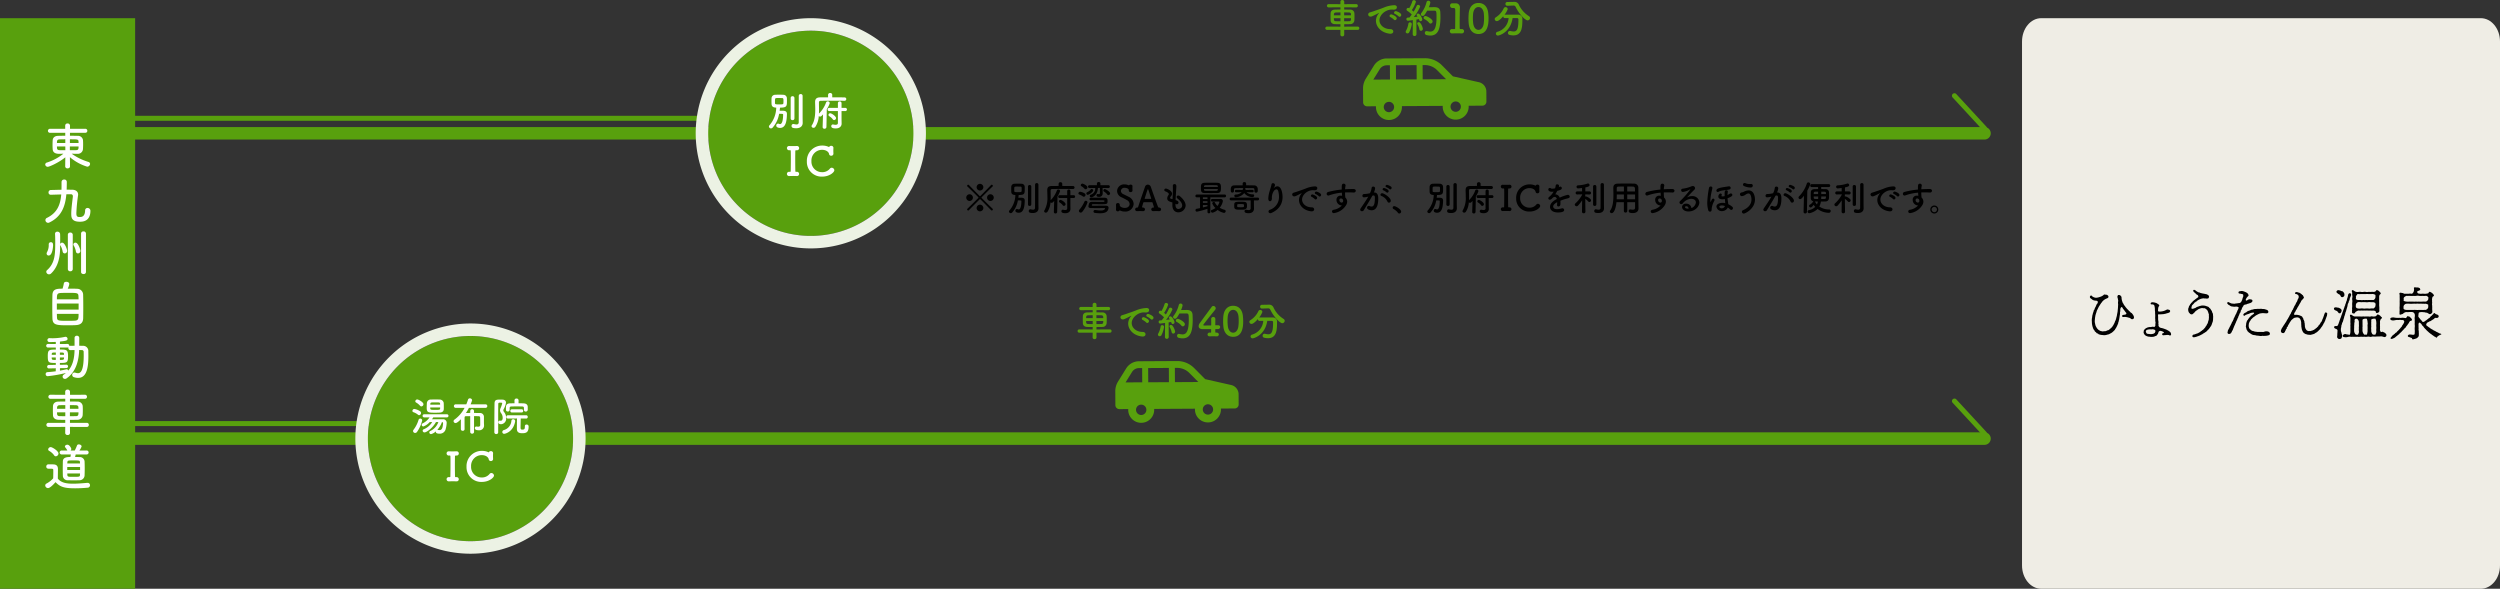 <svg xmlns="http://www.w3.org/2000/svg" width="999" height="235.265" viewBox="0 0 999 235.265">
  <rect x="0" y="0" width="999" height="235.265" fill="#333333" stroke="none"/>
  <g id="グループ_8102" data-name="グループ 8102" transform="translate(-184 -1776)">
    <path id="パス_24248" data-name="パス 24248" d="M-766,1677h-289a1,1,0,0,1-1-1,1,1,0,0,1,1-1h289a1,1,0,0,1,1,1A1,1,0,0,1-766,1677Z" transform="translate(1253 147.265)" fill="#58a00d"/>
    <path id="長方形_4386" data-name="長方形 4386" d="M-253.322,1636H-77.678c4.24,0,7.678,4.177,7.678,9.329v209.342c0,5.152-3.438,9.329-7.678,9.329H-253.322c-4.24,0-7.678-4.177-7.678-9.329V1645.329C-261,1640.177-257.562,1636-253.322,1636Z" transform="translate(1253 147.265)" fill="#efede5"/>
    <g id="グループ_7748" data-name="グループ 7748" transform="translate(1253 147.265)">
      <path id="パス_24249" data-name="パス 24249" d="M-222.591,1750.291a2.908,2.908,0,0,1,.023-1.232c.044-.264-.089-.485-.089-.682a3.452,3.452,0,0,0-.176-.727,1.022,1.022,0,0,1,.088-.814c.132-.153.154-.264.4-.22a.966.966,0,0,1,.726.264c.177.242.4.419.374.66a6.86,6.86,0,0,0,.089.858,3.657,3.657,0,0,0,.22.792,1.75,1.75,0,0,0,.351.771c.2.286.265.594.418.748a3.611,3.611,0,0,1,.507.682c.088.132.33.374.55.66.2.264.374.33.593.616a5.09,5.09,0,0,0,.6.572c.132.088.285.418.55.506.286.088.418.4.528.528a2.2,2.2,0,0,1,.418.682,1.474,1.474,0,0,1,.154.771.658.658,0,0,1-.462.528.759.759,0,0,1-.814-.2,1.483,1.483,0,0,0-.792-.374,6.688,6.688,0,0,0-.858-.22,3.446,3.446,0,0,0-1.166-.044c-.33.044-.683-.154-.683-.418,0-.309.33-.309.418-.375.265-.153.418-.088.639-.132.242-.044.506-.109.594-.264.087-.2.175-.308.044-.461a5,5,0,0,1-.441-.529c-.153-.2-.2-.307-.33-.462-.153-.154-.2-.352-.33-.44-.176-.088-.264-.374-.329-.506-.221-.418-.507-.462-.616-.308a1.7,1.7,0,0,0-.243.4,1.841,1.841,0,0,0-.11.7,1.713,1.713,0,0,1-.044.7,1.011,1.011,0,0,0-.044.55,3.945,3.945,0,0,1-.11.881c0,.242-.11.616-.11.792,0,.307-.131.572-.131.813-.023.33-.177.441-.177.7,0,.309-.22.4-.176.683a2.752,2.752,0,0,1-.242.682c-.109.2-.22.55-.286.66a6.255,6.255,0,0,0-.33.638c-.154.287-.352.44-.4.594-.044.242-.33.441-.462.572a3.824,3.824,0,0,1-.528.506c-.176.111-.2.264-.374.286l-.4.264c-.286.044-.505.33-.857.4a9.139,9.139,0,0,0-.925.242,3.522,3.522,0,0,1-.968.088c-.4-.023-.9-.111-1.166-.111-.242,0-.264-.153-.528-.153a.49.49,0,0,1-.462-.2.623.623,0,0,0-.44-.242c-.286-.067-.352-.176-.4-.287-.066-.175-.176-.2-.352-.33-.155-.11-.33-.286-.33-.4-.022-.153-.111-.22-.264-.4-.176-.154-.154-.263-.242-.44-.088-.153-.2-.242-.2-.462s-.132-.33-.155-.506a10.939,10.939,0,0,1-.2-1.078c-.044-.309-.022-.726-.066-1.122a5.229,5.229,0,0,1,.066-1.122c.088-.265.088-.771.176-1.1l.154-.549a2.43,2.43,0,0,1,.153-.55,2.475,2.475,0,0,0,.177-.529.86.86,0,0,1,.22-.528.966.966,0,0,0,.22-.528,5.166,5.166,0,0,1,.264-.55,3.453,3.453,0,0,0,.308-.638,1.775,1.775,0,0,1,.4-.726.962.962,0,0,0,.242-.859.545.545,0,0,0-.506-.351l-.924-.111a2.538,2.538,0,0,1-.683-.286c-.241-.176-.439-.374-.725-.55a.665.665,0,0,1-.243-.835.627.627,0,0,1,.375-.309c.263-.065.505.374.637.44a5.507,5.507,0,0,0,.616.308,4.669,4.669,0,0,0,.639.154,3.054,3.054,0,0,0,.66-.065,4.165,4.165,0,0,0,.792-.2,6.7,6.7,0,0,0,.77-.265c.177-.065.4-.22.572-.308.353-.2.462-.528.792-.462.286.111.639.022.925.155.351.176.571.418.571.659a.62.62,0,0,1-.506.683c-.286.131-.637.286-.836.4a4.066,4.066,0,0,0-.484.329,2.447,2.447,0,0,0-.418.4,1.506,1.506,0,0,0-.374.44c-.065.153-.308.352-.374.483-.109.2-.33.485-.506.771a3.215,3.215,0,0,1-.242.4,1.493,1.493,0,0,0-.242.44c-.176.33-.308.639-.418.836a3.467,3.467,0,0,0-.352.9c-.044.242-.2.528-.286.9a4.845,4.845,0,0,0-.221.924,8.143,8.143,0,0,0-.131.947c0,.286-.088.572-.066.923a2.338,2.338,0,0,0,.066.771l.154.748a2.756,2.756,0,0,0,.263.7c.155.264.2.374.353.616a5.107,5.107,0,0,0,.484.55,2.267,2.267,0,0,0,.572.4c.264.109.4.263.682.263.132,0,.506.176.792.088a1.914,1.914,0,0,1,.682-.044,2.042,2.042,0,0,0,.616-.154,1.519,1.519,0,0,1,.6-.241.875.875,0,0,0,.55-.309c.088-.065.33-.286.484-.4a4.674,4.674,0,0,0,.462-.441,1.572,1.572,0,0,0,.395-.528c.133-.242.287-.308.353-.55.044-.176.154-.22.264-.528a3.179,3.179,0,0,0,.242-.55,2.823,2.823,0,0,1,.22-.55.829.829,0,0,0,.2-.572c0-.176.2-.309.176-.595,0-.132.132-.351.154-.571.044-.242.132-.507.132-.595a1.525,1.525,0,0,1,.11-.594c.067-.219.044-.462.088-.616.11-.286.044-.33.066-.616a11,11,0,0,0,.11-1.21Z"/>
      <path id="パス_24250" data-name="パス 24250" d="M-212.318,1760.83c-.022-.153.131-.242.264-.439.066-.111.2-.133.374-.353a1.819,1.819,0,0,1,.462-.264c.242-.087.33-.22.529-.2s.241-.176.527-.132a4.7,4.7,0,0,0,1.013-.088,1.31,1.31,0,0,1,.769,0c.221.088.4-.022.551-.264.22-.176.044-.88.153-1.144a1.287,1.287,0,0,0-.044-.7,1.984,1.984,0,0,1-.021-.726,6.019,6.019,0,0,1-.044-1.166,6.988,6.988,0,0,0-.023-1.166c-.044-.331.023-.792-.065-1.21-.066-.353,0-.815-.066-1.167a4.075,4.075,0,0,0-.2-.99c-.088-.308-.484-.44-.836-.44-.528,0-.637-.044-.616-.462,0-.176.286-.33.485-.374a1.954,1.954,0,0,1,.7.021,2.817,2.817,0,0,1,.593.111c.264.11.485.088.727.286.22.132.462.286.638.418.242.2.33.33.286.484-.111.33-.264.352-.286.506s-.132.264-.132.462c-.023.308-.067.616-.067,1.1,0,.241.287.307.573.307a5.031,5.031,0,0,0,1.034-.088,6.454,6.454,0,0,0,.88-.219c.2-.089.572-.243.66-.286.221-.111.462-.287.66-.243a4.541,4.541,0,0,1,.66.155.532.532,0,0,1,.374.505c0,.176-.088.22-.22.44-.087.154-.33.2-.461.242a5.233,5.233,0,0,1-.771.221,2.63,2.63,0,0,1-.748.2,6.378,6.378,0,0,1-.792.132c-.374,0-.683.045-.969.045-.593-.023-.836-.023-.88.132a4.3,4.3,0,0,0,.023.66,5.427,5.427,0,0,0,.021.616,4.092,4.092,0,0,0,.044,1.078,2.726,2.726,0,0,1,.044,1.144c-.044.132.133.352.045.7-.045.352.153.484.264.66a1.12,1.12,0,0,0,.55.374,2.158,2.158,0,0,0,.484.11,7.567,7.567,0,0,1,.836.243c.22.065.55.219.836.307.242.067.506.286.792.4.177.065.463.33.639.418a1.618,1.618,0,0,1,.483.528,1.975,1.975,0,0,1,.154.594c0,.307-.219.506-.351.484-.353.022-.507-.2-.727-.2a3.165,3.165,0,0,0-.99.044,7.2,7.2,0,0,0-.88.065.493.493,0,0,1-.638-.439c-.022-.462.55-.242.7-.595.088-.2-.286-.352-.419-.418a3.011,3.011,0,0,0-1.011-.308c-.22-.044-.418.155-.529.243-.2.131-.242.462-.286.637a1.541,1.541,0,0,1-.241.506,1.4,1.4,0,0,0-.33.374.53.53,0,0,1-.419.286,1.862,1.862,0,0,0-.506.2,2.444,2.444,0,0,1-.572.131,6.354,6.354,0,0,1-.659.044c-.4,0-.771-.088-1.013-.088a1.414,1.414,0,0,1-.528-.109,3.389,3.389,0,0,1-.484-.177c-.132-.088-.352-.132-.44-.263-.067-.132-.264-.264-.352-.353a4.062,4.062,0,0,1-.22-.439c-.132-.176-.066-.4-.088-.55Zm4.115,1.1c.109-.088.241-.088.33-.33.088-.22.153-.265.153-.4.023-.506.023-.66-.858-.857-.4-.089-.638.088-1.056,0a2.532,2.532,0,0,0-.572.021,2.748,2.748,0,0,0-.638.111c-.2.065-.352.065-.506.286-.11.219-.22.307-.154.527a3.4,3.4,0,0,0,.2.551.759.759,0,0,0,.484.286c.374.065.77.088,1.188.132a3.472,3.472,0,0,0,.99-.132A1.1,1.1,0,0,0-208.2,1761.931Z"/>
      <path id="パス_24251" data-name="パス 24251" d="M-184.686,1756.562a2.872,2.872,0,0,1-.2.968c-.133.33-.2.572-.33.924a2.9,2.9,0,0,1-.462.836,1.512,1.512,0,0,0-.264.4c-.066.131-.176.2-.287.374a1.6,1.6,0,0,1-.33.374c-.109.109-.286.153-.351.351-.088.221-.286.221-.353.33a.584.584,0,0,1-.4.309c-.177.044-.111.241-.418.286-.111,0-.33.264-.418.264-.265.021-.242.263-.463.307a3.843,3.843,0,0,0-.506.265c-.154.088-.33.153-.462.242s-.33.088-.506.2-.418.111-.528.177a3.216,3.216,0,0,1-.7.22,2.636,2.636,0,0,1-.572.11c-.132.022-.638.022-.682-.352a.617.617,0,0,1,.572-.726,3.219,3.219,0,0,0,.615-.177,3.938,3.938,0,0,1,.529-.2c.242,0,.264-.11.462-.154.242-.067.308-.2.507-.286a2.081,2.081,0,0,0,.505-.309,1.758,1.758,0,0,1,.484-.352c.2-.087.242-.286.484-.374a2.236,2.236,0,0,0,.528-.528,2.527,2.527,0,0,0,.485-.572,2.981,2.981,0,0,1,.418-.616c.132-.132.132-.374.351-.66a1.934,1.934,0,0,0,.286-.682,5.542,5.542,0,0,1,.2-.7,1.545,1.545,0,0,0,.132-.748,3.031,3.031,0,0,0,.044-.771,5.165,5.165,0,0,1-.022-.615.89.89,0,0,0-.089-.6,2.82,2.82,0,0,1-.176-.594,3.33,3.33,0,0,0-.242-.528.932.932,0,0,0-.33-.462c-.176-.11-.307-.352-.439-.352s-.221-.33-.529-.22a3.52,3.52,0,0,1-.66-.065,2.045,2.045,0,0,0-.9.109c-.22.088-.506.176-.814.33-.33.176-.44.374-.748.506a2.473,2.473,0,0,0-.66.6c-.264.286-.286.351-.463.461a3.805,3.805,0,0,1-.483.418.819.819,0,0,1-.748-.022c-.2-.022-.242-.22-.485-.418a1.412,1.412,0,0,1-.351-.55,2.255,2.255,0,0,1-.133-.616,1.7,1.7,0,0,1,.133-.946c.176-.264.065-.55.351-.858a.805.805,0,0,0,.243-.418c.044-.132.219-.242.307-.4a1.073,1.073,0,0,1,.33-.4,1.051,1.051,0,0,0,.353-.351.771.771,0,0,1,.351-.353c.155-.109.221-.241.4-.33s.176-.132.395-.307c.133-.111.2-.132.419-.308.2-.133.264-.286.462-.33.286-.067.33-.463.286-.572-.088-.221-.11-.441-.419-.55-.263-.067-.527-.419-.659-.529-.176-.154-.4-.374-.572-.505-.418-.33-.44-.727-.309-.859.243-.242.639-.022.925.2a2.732,2.732,0,0,0,.594.418c.264.132.418.287.55.287.418,0,.638.263,1.034.307a8.348,8.348,0,0,0,1.013.22c.241,0,.527.154.813.154a2.3,2.3,0,0,1,.66.22,2.307,2.307,0,0,1,.485.352.71.71,0,0,1,.175.55,1.472,1.472,0,0,1-.2.485c-.088.154-.33.131-.506.2-.219.065-.549-.067-.769-.044a3.054,3.054,0,0,1-.771-.066c-.154-.023-.418.11-.616.11a2.076,2.076,0,0,0-.769.264,2.823,2.823,0,0,0-.815.418c-.2.154-.308.11-.4.263a.511.511,0,0,1-.418.286c-.154.023-.176.286-.374.309-.22.021-.132.109-.33.308a7.473,7.473,0,0,1-.594.638,1.112,1.112,0,0,0-.374.7c-.023.264-.242.682.021.836.286.155.6-.044.815-.044.2,0,.33-.2.484-.22a.8.8,0,0,0,.527-.264c.111-.132.419-.176.6-.264a5.544,5.544,0,0,0,.66-.22c.176-.11.484-.088.682-.176a1.272,1.272,0,0,1,.7-.044,3.073,3.073,0,0,1,.946.088,8.746,8.746,0,0,1,.836.286,1.038,1.038,0,0,1,.7.44c.155.242.485.352.573.594a4.829,4.829,0,0,0,.462.7c.154.242.11.572.308.792a1.619,1.619,0,0,1,.2.88,4.509,4.509,0,0,1,.067.925C-184.686,1755.9-184.6,1756.21-184.686,1756.562Z"/>
      <path id="パス_24252" data-name="パス 24252" d="M-177.426,1749.961a3.651,3.651,0,0,0,.88.109,1.451,1.451,0,0,0,.748-.021,4.557,4.557,0,0,1,.748-.088,4.738,4.738,0,0,1,.748-.11.9.9,0,0,0,.7-.308,1.079,1.079,0,0,0,.33-.484,5.31,5.31,0,0,0,.33-.792,2.823,2.823,0,0,1,.243-.792c.154-.2.066-.441.11-.7.044-.441-.286-.529-.683-.573a5.157,5.157,0,0,0-.725-.154c-.265,0-.418-.065-.462-.264a.475.475,0,0,1,.439-.66c.287-.022.617-.11.771-.11a2.78,2.78,0,0,1,.769.133c.353.109.661.263.9.351a2.445,2.445,0,0,1,.748.528c.264.176.264.484.33.661.11.307-.176.4-.286.527a2.839,2.839,0,0,0-.573.727c-.131.286-.395.616-.131.858.2.2.594-.177.814-.286a1.462,1.462,0,0,1,.594-.2,3.383,3.383,0,0,1,.7.11.5.5,0,0,1,.462.462.647.647,0,0,1-.153.484c-.088.132-.2.176-.441.329a2.018,2.018,0,0,1-.572.221c-.242.065-.308.109-.462.153a2.522,2.522,0,0,0-.572.177.967.967,0,0,1-.55.176.939.939,0,0,0-.528.154c-.154.153-.352.176-.352.4,0,.131-.176.264-.265.4a3.115,3.115,0,0,0-.351.726,1.072,1.072,0,0,1-.242.528.688.688,0,0,0-.22.55.681.681,0,0,1-.242.551c-.176.153-.155.374-.243.527-.131.286-.131.309-.219.528s-.2.286-.221.506a1.265,1.265,0,0,1-.22.528,2.538,2.538,0,0,0-.219.529c-.067.176-.176.351-.287.637a3.26,3.26,0,0,0-.286.661c-.066.308-.263.418-.286.638-.021.2-.22.4-.286.66a5.2,5.2,0,0,0-.264.616,4.512,4.512,0,0,1-.264.638,1.911,1.911,0,0,1-.264.638c-.2.132-.2.484-.308.616a4.031,4.031,0,0,1-.4.529,1.021,1.021,0,0,1-.616.2.553.553,0,0,1-.616-.66,6.549,6.549,0,0,0,.132-.683c.022-.153.264-.462.286-.594s.2-.219.264-.484a5.285,5.285,0,0,1,.242-.506c.066-.154.2-.22.264-.506.022-.132.132-.2.242-.484a3.574,3.574,0,0,0,.242-.506,1.336,1.336,0,0,1,.243-.506.73.73,0,0,0,.263-.528c0-.132.242-.2.242-.506,0-.242.155-.309.22-.507.067-.22.22-.307.242-.506.022-.176.111-.263.243-.506a3.43,3.43,0,0,1,.242-.505,1.426,1.426,0,0,0,.241-.529c.089-.219.2-.286.242-.55a3.06,3.06,0,0,1,.286-.616c.155-.22.155-.462.309-.726.065-.11-.133-.33-.309-.4a1.993,1.993,0,0,0-.946-.11,2.409,2.409,0,0,1-.792.022c-.22-.088-.483-.022-.77-.11a1.529,1.529,0,0,1-.682-.33c-.176-.154-.55-.22-.77-.528-.176-.176-.44-.4-.286-.661.2-.241.2-.109.44-.219.11-.044.44.263.66.308Zm14.324,2.618a1.393,1.393,0,0,1,.4.33.824.824,0,0,1,.132.462.449.449,0,0,1-.285.462c-.2.154-.309.11-.551.11a6.713,6.713,0,0,1-.7-.044c-.132,0-.418-.044-.682-.044-.2,0-.572.066-.814.088a2.378,2.378,0,0,0-.814.264,4.565,4.565,0,0,0-.66.33,4.821,4.821,0,0,0-.683.4,4.563,4.563,0,0,1-.681.505,2.889,2.889,0,0,0-.616.55c-.221.242-.441.353-.551.616-.088.243-.4.506-.44.683-.088.308-.264.418-.286.7a7.454,7.454,0,0,0-.088.77,2.081,2.081,0,0,0,.11.814,1.078,1.078,0,0,0,.33.616,4.732,4.732,0,0,0,.507.462c.153.088.307.308.637.33a3.582,3.582,0,0,1,.748.22,6.241,6.241,0,0,0,.771.11,2.815,2.815,0,0,0,.769.067,4.16,4.16,0,0,1,.748,0c.287,0,.551.021.837,0a1.445,1.445,0,0,0,.814-.11,1.938,1.938,0,0,1,.726-.132,1.87,1.87,0,0,1,.947.175c.2.088.571.4.527.727-.044.483-.2.615-.571.682a3.613,3.613,0,0,1-.66.154,5.321,5.321,0,0,1-.661.065c-.308,0-.484.044-.66.023a1.5,1.5,0,0,0-.638,0,2.765,2.765,0,0,1-1.035-.023,10.047,10.047,0,0,0-1.078-.109,4.956,4.956,0,0,0-1.034-.2,2.125,2.125,0,0,1-.99-.33,1.907,1.907,0,0,1-.418-.264,1.74,1.74,0,0,0-.418-.286c-.176-.11-.33-.177-.374-.309-.066-.132-.308-.175-.352-.307a1.362,1.362,0,0,0-.264-.441.948.948,0,0,1-.2-.484,3.627,3.627,0,0,1-.154-.55c.044-.11-.154-.351-.088-.616a5.122,5.122,0,0,0,.11-.968,5.368,5.368,0,0,1,.264-.924.789.789,0,0,1,.242-.44c.22-.176.154-.2.287-.441a2.727,2.727,0,0,0,.307-.4l.33-.4c.111-.175.286-.2.374-.351.132-.2.155-.286.374-.353a1.074,1.074,0,0,0,.441-.351c.132-.155.263-.067.462-.353.109-.154.153-.263.065-.33-.176-.153-.571-.065-1.034,0a2.967,2.967,0,0,0-.858.33,1.385,1.385,0,0,1-.484.154c-.352.088-.4.22-.572.22a.947.947,0,0,0-.638.353.413.413,0,0,1-.6-.023c-.175-.263-.109-.351.133-.7a2.2,2.2,0,0,1,.726-.439.878.878,0,0,0,.44-.309,2.425,2.425,0,0,1,.858-.418,4.132,4.132,0,0,0,.837-.33c.175-.11.571-.088.857-.2a2.231,2.231,0,0,1,.9-.153c.22.021.594-.067.88-.067.309,0,.529.023.947,0a2.492,2.492,0,0,1,.7,0,2.013,2.013,0,0,0,.7.067,2.353,2.353,0,0,1,.7.131Z"/>
      <path id="パス_24253" data-name="パス 24253" d="M-151.928,1755.682a1.63,1.63,0,0,0-.7.351c-.153.133-.483.4-.616.529-.264.22-.285.4-.462.616a1.782,1.782,0,0,0-.286.418c-.088.175-.2.22-.241.418-.023.132-.155.242-.265.44a2.959,2.959,0,0,0-.242.441c-.044.2,0,.263-.22.439-.2.154-.264.265-.242.44a.427.427,0,0,1-.22.44c-.154.133-.132.308-.2.44-.132.286-.286.441-.286.55,0,.286-.22.309-.308.441a.526.526,0,0,1-.462.2c-.33-.044-.4-.023-.616-.221a1.069,1.069,0,0,1-.265-.55,1.765,1.765,0,0,1,.177-.7,3.35,3.35,0,0,1,.418-.792c.176-.2.286-.506.462-.726.109-.132.22-.374.374-.55.154-.154.264-.529.441-.682.219-.2.241-.418.418-.682a3.689,3.689,0,0,1,.395-.661,6.682,6.682,0,0,0,.353-.637,4.11,4.11,0,0,0,.351-.617,6.1,6.1,0,0,1,.33-.637,1.578,1.578,0,0,0,.33-.616c.044-.221.2-.309.309-.595a1.527,1.527,0,0,1,.307-.594,1.423,1.423,0,0,0,.308-.616c.067-.308.242-.308.309-.594a1.39,1.39,0,0,1,.307-.594,2.842,2.842,0,0,0,.353-.682,4.031,4.031,0,0,1,.351-.66,1.706,1.706,0,0,0,.33-.7,2.206,2.206,0,0,1,.309-.682,1.4,1.4,0,0,0,.2-.815c-.021-.2-.175-.66-.462-.77-.242-.088-.33-.176-.461-.22-.155-.066-.4.044-.485-.154-.132-.308-.044-.484.286-.616a1.068,1.068,0,0,1,.639.022,6.279,6.279,0,0,0,.748.22c.2.044.22.11.418.242a4.962,4.962,0,0,0,.418.309c.176.088.22.263.374.33.132.065.2.132.309.374s.307.55.285.681c-.044.243-.241.374-.4.55a3.09,3.09,0,0,1-.418.462,1.089,1.089,0,0,0-.33.528,5.763,5.763,0,0,1-.4.705c-.11.2-.33.55-.4.7-.088.22-.308.505-.4.7a5.454,5.454,0,0,0-.4.682.984.984,0,0,1-.242.44,1.385,1.385,0,0,0-.265.44,1.843,1.843,0,0,1-.263.506,2.237,2.237,0,0,0-.33.55c-.088.33-.088.595.066.616.176.044.527-.021,1.012,0,.263,0,.572.133.681.11.133-.022.375.132.551.176.242.067.352.221.484.242a.473.473,0,0,1,.4.309c.11.264.44.527.44.88,0,.2.154.264.22.483.088.265.176.265.176.551a2.873,2.873,0,0,0,.088.55,1.426,1.426,0,0,1,.066.638c-.022.242.111.4.066.616a.95.95,0,0,0,.132.616c.088.132.044.374.2.528.154.111.2.352.308.418a1.626,1.626,0,0,0,.462.286,1.246,1.246,0,0,0,.638.088c.286-.11.4.111.616-.044.111-.088.374-.088.572-.154.22-.065.243-.153.55-.242.177-.044.33-.241.529-.33.11-.044.242-.241.461-.374a1.6,1.6,0,0,0,.463-.418c.11-.153.352-.2.418-.462.044-.22.242-.264.374-.462a2.358,2.358,0,0,0,.4-.55,1.479,1.479,0,0,1,.374-.572c.176-.132.176-.33.33-.572.132-.264.088-.44.242-.594.088-.088.067-.353.242-.616.132-.2.066-.353.243-.638.065-.133.043-.484.2-.639.132-.154.109-.44.285-.66.177-.242.77-.044.837.22.132.221-.067.572-.044.793.021.241-.154.439-.2.615s-.155.374-.243.683-.2.418-.263.725c-.067.33-.265.485-.33.749-.023.2-.286.33-.309.55a3.827,3.827,0,0,1-.351.616,2.152,2.152,0,0,1-.374.617,6.454,6.454,0,0,0-.441.615,5.5,5.5,0,0,1-.484.595c-.242.219-.462.461-.528.528-.154.153-.374.329-.594.506-.176.153-.462.2-.638.4a2.17,2.17,0,0,1-.7.33c-.176.088-.485.111-.727.2a1.34,1.34,0,0,1-.769.066,4.059,4.059,0,0,1-.837-.066,4.879,4.879,0,0,0-.7-.2c-.264-.065-.33-.219-.572-.307s-.33-.286-.461-.441a2.963,2.963,0,0,1-.309-.55,3.51,3.51,0,0,1-.242-.637c-.066-.221-.066-.573-.132-.727a3.393,3.393,0,0,1-.066-.836,7.473,7.473,0,0,1-.044-1.056,3.977,3.977,0,0,0-.22-1.035,1.831,1.831,0,0,0-.506-.792,1.6,1.6,0,0,0-.99-.307Z"/>
      <path id="パス_24254" data-name="パス 24254" d="M-136.353,1751.985c.022-.2.11-.308.374-.374a.94.94,0,0,1,.616-.044,4.6,4.6,0,0,0,.66.11,1.135,1.135,0,0,1,.528.177,2.1,2.1,0,0,1,.66.417.843.843,0,0,1,.22.726,2.884,2.884,0,0,1-.264.6c-.131.241-.263.351-.5.329-.265,0-.4-.044-.485-.2a2.334,2.334,0,0,0-.418-.507c-.088-.088-.11-.22-.351-.264a1.931,1.931,0,0,1-.529-.242A.7.7,0,0,1-136.353,1751.985Zm2.838,7.811a1.594,1.594,0,0,0-.065.7,1.84,1.84,0,0,0,.088.771,2.476,2.476,0,0,1,.176.66,4.709,4.709,0,0,1,.175.593,1.949,1.949,0,0,1,.067.573,4.216,4.216,0,0,1-.286.792c-.132.263-.441.242-.771.33a.865.865,0,0,1-.682-.286c-.131-.176-.352-.4-.264-.682a7.769,7.769,0,0,0,.066-1.057c.023-.418.067-.66.067-1.034.021-.439.065-.572-.221-.792a1.806,1.806,0,0,0-.594-.286c-.176-.088-.55-.286-.528-.594.022-.374.308-.484.683-.462a3.127,3.127,0,0,0,.527-.022c.154-.044.221-.2.33-.418.133-.264.242-.352.265-.616s.219-.4.263-.748a5.869,5.869,0,0,1,.264-.748,5.874,5.874,0,0,1,.265-.748,4.633,4.633,0,0,0,.263-.726c.067-.221.177-.507.265-.749.109-.285.153-.527.264-.748l.263-.748a5.618,5.618,0,0,0,.265-.748,4.591,4.591,0,0,0,.264-.748c.022-.2.264-.44.264-.748.044-.33.264-.573.285-.77a2.06,2.06,0,0,1,.265-.749,2.828,2.828,0,0,0,.153-.681c.045-.2.133-.418.243-.771.087-.308.132-.55.176-.769a1,1,0,0,1,.462-.815.586.586,0,0,1,.66.154.812.812,0,0,1,0,.836,9.868,9.868,0,0,1-.4.947c-.044.154-.044.286-.11.593a1.864,1.864,0,0,1-.264.617c-.111.154-.111.616-.22.748a1.028,1.028,0,0,0-.265.682c0,.132-.087.352-.131.66s-.2.616-.22.77c-.023.2-.2.55-.22.726a2.064,2.064,0,0,1-.221.682,2.624,2.624,0,0,0-.2.727c-.133.374-.154.616-.221.748a2.4,2.4,0,0,0-.219.725,5.081,5.081,0,0,1-.22.683,6.284,6.284,0,0,1-.2.725,1.817,1.817,0,0,1-.286.683c-.2.22-.067.528-.2.682a1.394,1.394,0,0,0-.2.726Zm-1.408-15.05a.686.686,0,0,1,.55-.022,2.281,2.281,0,0,1,.616.154c.242.088.353.2.528.2.4,0,.594.352.749.506a1.3,1.3,0,0,1,.308.946.885.885,0,0,1-.221.66c-.219.132-.33.287-.593.287a.543.543,0,0,1-.55-.221c-.177-.176-.177-.4-.374-.594-.111-.109-.154-.22-.353-.307a1.548,1.548,0,0,1-.55-.331c-.22-.2-.352-.176-.44-.4a.486.486,0,0,1-.044-.506C-135.253,1744.988-135.143,1744.922-134.923,1744.746Zm7.944,10.451c.44,0,.748-.021,1.055,0a5.567,5.567,0,0,0,1.057,0c.462-.065.616.088,1.1,0,.243-.021.661,0,1.079,0,.33,0,.682.155,1.034,0a1.149,1.149,0,0,1,.726,0,2.62,2.62,0,0,0,.727,0,1.173,1.173,0,0,0,.836-.307c.153-.22.22-.485.527-.485.2,0,.242.067.463.176a1.914,1.914,0,0,1,.55.374,2.8,2.8,0,0,0,.44.463c.176.132.285.241.2.418-.11.176-.331.308-.484.506-.133.132-.066.242-.177.418a1.346,1.346,0,0,0-.109.681,7.86,7.86,0,0,1,0,1.013c-.044.418.065.7,0,1.034a3.355,3.355,0,0,1,0,.815,1,1,0,0,0,.088.615.822.822,0,0,0,.22.418c.219.154.242.066.638-.044.2-.044.241.089.506.2a1.773,1.773,0,0,1,.616.353c.154.176.374.263.44.506a.812.812,0,0,1-.022.681.8.8,0,0,1-.9.374,4.646,4.646,0,0,0-1.057-.263c-.329,0-.593.044-.967.044l-.968.022a6.807,6.807,0,0,1-.947.044,1.958,1.958,0,0,0-.946.021,1.532,1.532,0,0,1-.946,0,3.289,3.289,0,0,0-.924.023,2.7,2.7,0,0,1-.946,0c-.418-.044-.66.088-.924.021a3.392,3.392,0,0,0-.946,0,3.1,3.1,0,0,1-.9,0c-.286-.044-.681.044-.923,0h-.9c-.286-.044-.55.067-.9,0a2.651,2.651,0,0,0-.924,0,5.157,5.157,0,0,1-.946.177,3.28,3.28,0,0,1-.991-.089.443.443,0,0,1-.4-.483c0-.265.132-.33.4-.528a1.009,1.009,0,0,1,1.035-.067,1.8,1.8,0,0,0,.593.067,1.811,1.811,0,0,0,.705.087c.154-.043.132-.087.2-.374a2.893,2.893,0,0,0,.11-.681c.022-.33,0-.881,0-1.255-.022-.483.044-.7,0-1.188-.066-.33.088-.792,0-1.188a8.008,8.008,0,0,1,0-1.034c0-.242.022-.7,0-1.078-.022-.418-.374-.924-.022-1.145.308-.2.616.154.924.309a1.727,1.727,0,0,0,.836.351Zm8.691-6.337c0,.4.021.727.021,1.21a7.166,7.166,0,0,0,.023,1.211,3.277,3.277,0,0,1,.021.638c.023.265-.021.572.023.946a.744.744,0,0,1-.418.748c-.242.111-.528.264-.727.2-.242-.088-.33-.485-.33-.639s-.7-.352-.968-.33a5.646,5.646,0,0,1-1.056,0c-.241-.044-.66.066-.99,0a7.422,7.422,0,0,0-.99,0,7.725,7.725,0,0,0-1.012,0c-.264,0-.705-.022-.991,0-.351.022-.857-.022-1.055,0a6.891,6.891,0,0,0-.683.352,1.107,1.107,0,0,0-.527.55c-.089.242-.507.309-.727.242-.638-.175-.418-.549-.44-.748a2.012,2.012,0,0,1,0-.637c.089-.221-.066-.573.022-.991a4.8,4.8,0,0,0,.022-.968,7.286,7.286,0,0,1,.022-.991,2.817,2.817,0,0,0,.023-.967,2.353,2.353,0,0,1,0-.968,1.915,1.915,0,0,0-.023-.99,4.611,4.611,0,0,1,0-.947c0-.33-.4-.814-.022-1.056.308-.2.594.154.881.308a2.281,2.281,0,0,0,.792.352,3.247,3.247,0,0,0,.923,0,2.738,2.738,0,0,1,.947,0,2.732,2.732,0,0,0,.946,0,2.379,2.379,0,0,1,.968,0,2.252,2.252,0,0,0,.946,0c.33-.022.594,0,.946,0a6.347,6.347,0,0,1,1.3,0,1.544,1.544,0,0,0,.727-.264c.175-.2.2-.44.55-.484.11-.022.2.132.4.177.241.065.264.2.483.351.177.11.33.4.418.44a.408.408,0,0,1,.177.375c.022.242-.177.307-.352.461a1.467,1.467,0,0,0-.264.859Zm-10.012,12.191a2.7,2.7,0,0,0,.308.924c.177.307.375.484.595.505a1.636,1.636,0,0,0,.572,0c.153-.021.241-.307.307-.528a1.573,1.573,0,0,0,.132-.968,2.86,2.86,0,0,1,0-.858,3.728,3.728,0,0,1,0-.857,5.2,5.2,0,0,0,0-.859c-.021-.2,0-.594,0-.858a1.683,1.683,0,0,0-.286-.968,1.092,1.092,0,0,0-.769-.506.658.658,0,0,0-.506.241.452.452,0,0,0-.177.441,1.75,1.75,0,0,1-.065.946,5.486,5.486,0,0,0-.044.836,4.37,4.37,0,0,0-.044.836c.021.242-.023.572-.023.836Zm3.609-11.574c-.418,0-.748.022-.991,0a4.177,4.177,0,0,0-1.055,0,1.512,1.512,0,0,0-.573.418,1.123,1.123,0,0,0-.286.77,2.846,2.846,0,0,0,0,.748c.023.2.2.286.286.4.067.088.287.132.573.2a4.231,4.231,0,0,0,1.055,0,3.686,3.686,0,0,1,.991,0,3.118,3.118,0,0,0,1.012,0,7.409,7.409,0,0,1,.99,0,3.657,3.657,0,0,0,.99,0,4.2,4.2,0,0,1,1.056,0c.2,0,.352-.242.573-.418.242-.22.242-.418.307-.792a1.343,1.343,0,0,0,0-.727c-.065-.175-.044-.329-.307-.395a4.474,4.474,0,0,0-.573-.2,8.414,8.414,0,0,1-1.056,0,2.987,2.987,0,0,0-.99,0,2.984,2.984,0,0,1-.99,0Zm-2.619-1.035a1.577,1.577,0,0,0,.573.176c.395.023.725-.021,1.055,0a2.459,2.459,0,0,0,.991,0c.33-.044.549.111,1.012,0,.418-.044.616.089.99,0,.242-.021.594,0,.99,0a8.441,8.441,0,0,1,1.056,0c.22.023.418-.2.573-.374a1.357,1.357,0,0,0,.307-.748,6.74,6.74,0,0,0,0-.682.364.364,0,0,0-.286-.374,4.9,4.9,0,0,0-.572-.2c-.264-.021-.814,0-1.012,0-.374-.021-.726.023-.99,0a4.816,4.816,0,0,0-.968,0,6.783,6.783,0,0,1-.969,0c-.439-.021-.748.023-.967,0a6.757,6.757,0,0,1-1.166,0c-.309-.088-.418.22-.529.374-.154.2-.395.441-.351.683.088.241-.044.615-.023.748C-127.573,1748.267-127.529,1748.311-127.31,1748.442Zm4.4,10.827a3.727,3.727,0,0,1,0-.859c.132-.352,0-.484,0-.858a4.925,4.925,0,0,0-.154-.968c-.044-.2-.154-.506-.286-.506h-.55a2.557,2.557,0,0,0-.9.264c-.2.11-.133.769-.133,1.1v1.013a7.765,7.765,0,0,1,0,1.012c-.087.33.023.44,0,.814a3.307,3.307,0,0,0,0,.815,2.689,2.689,0,0,0,.33.9c.2.286.441.595.639.484.242-.087.33,0,.572,0,.286,0,.286-.286.33-.528a5.171,5.171,0,0,0,.154-.968,5.552,5.552,0,0,1,0-.858Zm2.465-3.191a2.563,2.563,0,0,0-.9.264c-.2.154-.022.7-.11,1.1-.022.265.022.661,0,1.013-.044.374.066.771,0,1.012a2.5,2.5,0,0,0,0,.814c.022.374,0,.66,0,.815a2.283,2.283,0,0,0,.309.9.818.818,0,0,0,.637.484,5.588,5.588,0,0,1,.594,0c.154,0,.154-.154.33-.528a1.591,1.591,0,0,0,.154-.968,3.786,3.786,0,0,1,0-.858,5.519,5.519,0,0,0,0-.857,5.581,5.581,0,0,1,0-.859,3.609,3.609,0,0,0,0-.858,3.66,3.66,0,0,0-.154-.968c-.176-.353-.109-.506-.286-.506Z"/>
      <path id="パス_24255" data-name="パス 24255" d="M-107.136,1758.784a2.526,2.526,0,0,0-.395.506.982.982,0,0,1-.418.506c-.221.11-.242.33-.419.462a4.38,4.38,0,0,0-.44.463c-.11.132-.352.241-.44.439-.132.265-.264.265-.44.441-.176.242-.417.307-.462.44-.088.22-.264.285-.462.439a2.271,2.271,0,0,0-.462.4c-.155.176-.44.264-.638.506a2.279,2.279,0,0,1-.748.484,6.725,6.725,0,0,1-.7.285.473.473,0,0,1-.463-.109c-.176-.088-.176-.22.023-.44a3.331,3.331,0,0,0,.417-.529c.088-.2.353-.33.594-.55a6.968,6.968,0,0,1,.551-.439c.109-.089.242-.353.462-.419.286-.065.33-.285.418-.4s.242-.2.418-.4c.11-.132.2-.153.418-.418a1.83,1.83,0,0,1,.4-.418,2.6,2.6,0,0,1,.352-.462c.221-.2.33-.33.352-.462a1.836,1.836,0,0,1,.308-.506,6.777,6.777,0,0,0,.462-.748c.066-.132.286-.616.133-.814-.111-.154-.33-.462-.485-.441a1.729,1.729,0,0,1-.682,0,2.617,2.617,0,0,0-.924,0c-.352.044-.55-.043-.924,0-.308.023-.77.132-1.013.155a2.233,2.233,0,0,1-1.034-.067c-.351-.153-.483-.33-.483-.505a.593.593,0,0,1,.483-.506,2.437,2.437,0,0,1,1.034-.067,7,7,0,0,0,1.013.133,6.778,6.778,0,0,0,.946,0c.287-.045.661.109.968,0a3.51,3.51,0,0,1,.968,0c.265,0,.814.2.99,0,.111-.11.088-.265.286-.419.067-.065.2-.374.441-.241a.817.817,0,0,0,.439.153c.242,0,.33.286.507.4a1.154,1.154,0,0,1,.439.484c.132.264.221.308.176.418-.065.153-.2.374-.329.4-.11.022-.308-.022-.463.131a1.5,1.5,0,0,0-.395.595,3.472,3.472,0,0,1-.4.572C-106.827,1758.3-107.025,1758.674-107.136,1758.784Zm8.449.529c.132.087.176.153.4.286a2.181,2.181,0,0,1,.4.285.9.9,0,0,0,.418.264c.133.044.177.2.419.264a1.248,1.248,0,0,1,.418.242c.2.132.154.176.44.242.352.088.484.308.836.462a1.262,1.262,0,0,1,.463.22c.088.088.286.088.439.221a1.9,1.9,0,0,0,.484.22c.066.022.176.022.287.044.109.043.242.154.242.242,0,.132-.529.242-.639.307a3.267,3.267,0,0,1-.506.309c-.176.088-.219.2-.418.33-.219.153-.066.374-.352.4-.241.023-.418-.307-.594-.33a1.655,1.655,0,0,1-.572-.351,6.289,6.289,0,0,0-.55-.374c-.154-.067-.308-.309-.528-.4-.088-.044-.352-.263-.529-.4a3.781,3.781,0,0,1-.483-.418c-.22-.221-.286-.221-.484-.441a4.4,4.4,0,0,1-.462-.461c-.155-.2-.353-.331-.462-.485a4.4,4.4,0,0,1-.418-.484,1.618,1.618,0,0,0-.462-.55c-.111-.065-.133-.154-.286-.374a4.016,4.016,0,0,0-.33-.462c-.353-.33-.573-.484-.727-.462-.22.022-.242.242-.33.726a6.749,6.749,0,0,1,.022.9c-.044.22.066.484.022.792a1.863,1.863,0,0,0,.022.7,1.851,1.851,0,0,1,.044.66,5.281,5.281,0,0,1,.022,1.057c0,.462-.044.7-.241.857-.133.111-.374.485-.617.551a6.212,6.212,0,0,1-.814.286c-.418.066-.7.285-.9.088-.155-.154-.088-.44-.331-.507a4.636,4.636,0,0,1-.66-.241c-.2-.066-.483-.133-.616-.2a.377.377,0,0,1-.2-.462.826.826,0,0,1,.836-.462c.418-.022.836.109,1.166.109.263,0,.55-.021.637-.175.111-.2.089-.308.111-.748a5.172,5.172,0,0,0,0-1.013,5.379,5.379,0,0,1,0-1.034,4.05,4.05,0,0,0,0-1.034c-.044-.242.022-.77,0-1.034-.022-.242,0-.616,0-1.034a3.231,3.231,0,0,1,0-1.034,2.942,2.942,0,0,0,0-1.078,1.41,1.41,0,0,0-.352-.595,1.1,1.1,0,0,0-.682-.307,10.64,10.64,0,0,0-1.21,0,4.534,4.534,0,0,1-1.21,0,3.446,3.446,0,0,0-.792.307c-.242.11-.286.33-.6.462-.2.088-.506.133-.748.242-.286.111-.55-.021-.506-.351a2.342,2.342,0,0,0,0-.7,7.153,7.153,0,0,0,.044-1.166,6.585,6.585,0,0,1,.023-1.167l.021-1.166a10.29,10.29,0,0,1,0-1.166v-.7c0-.154-.021-.528-.021-.725a4.1,4.1,0,0,0,0-.727c-.045-.242-.177-.616,0-.748.4-.286.725,0,1.078,0,.33,0,.593.264.769.286.286.022.683,0,.924,0,.309,0,.66.022.9,0a3.07,3.07,0,0,1,1.1,0c.2.066.286-.066.528-.33a1.391,1.391,0,0,0,.352-.66,3.019,3.019,0,0,0,.11-.77c0-.22-.177-.7.11-.77a1.16,1.16,0,0,1,.55,0,2.626,2.626,0,0,0,.77.022,2.2,2.2,0,0,1,.7.22c.221.066.265.374.353.528.087.2-.265.418-.375.463a5.947,5.947,0,0,0-.748.33c-.264.175-.022.549.088.681.176.264.44.2.9.286a2.6,2.6,0,0,0,.725,0,5.605,5.605,0,0,1,.859,0,3.54,3.54,0,0,0,.836,0c.219-.044.307-.044.616-.11.22-.044.33-.044.395-.2s.177-.44.485-.462c.175,0,.242.132.462.177.154.021.418.351.55.4a1.546,1.546,0,0,1,.462.462c.088.154.2.242.2.418,0,.265-.308.374-.462.484-.176.132-.2.594-.264.771a1.77,1.77,0,0,0,0,.682,3.4,3.4,0,0,0,0,.682c.066.33-.088.858,0,1.276a1.561,1.561,0,0,1,.021.638,2.679,2.679,0,0,1,.023.638,1.508,1.508,0,0,0,.022.572,4.524,4.524,0,0,0,.044.792.909.909,0,0,1-.463.727.76.76,0,0,1-.7.2c-.307-.088-.462-.308-.593-.352-.264-.087-.308-.219-.506-.219a1.519,1.519,0,0,1-.573-.088,1.4,1.4,0,0,0-.572-.089,6.171,6.171,0,0,0-1.078-.065c-.286.021-.9.087-.968.351a4.055,4.055,0,0,0-.11.771c0,.2-.109.461-.044.66a1.932,1.932,0,0,0,.462.637,4.91,4.91,0,0,0,.484.639,2.572,2.572,0,0,1,.573.66c.153.308.572.241.858.11a3.616,3.616,0,0,1,.7-.506c.2-.067.353-.352.572-.441.221-.065.309-.307.551-.439a1.083,1.083,0,0,0,.55-.484,2.322,2.322,0,0,1,.528-.485c.176-.153.22-.33.528-.527.154-.111.264-.463.528-.551.2-.065.309.154.55.353a8.057,8.057,0,0,0,.77.307.694.694,0,0,1,.462.792.721.721,0,0,1-.616.485c-.286.066-.616-.067-.726-.022a1.051,1.051,0,0,0-.484.352c-.176.219-.4.219-.528.352a2.365,2.365,0,0,1-.528.33c-.286.2-.308.264-.55.308-.331.066-.506.307-.858.418a1.063,1.063,0,0,0-.6.66c-.154.374-.109.528.111.682Zm-2.4-6.734a1.958,1.958,0,0,0,.639,0c.219-.044.527.023.681,0a1.492,1.492,0,0,0,.727-.4,1.283,1.283,0,0,0,.374-.771c.021-.264-.066-.55,0-.7.088-.22-.154-.33-.374-.4-.177-.044-.462-.243-.748-.2a3.272,3.272,0,0,1-.66,0,5.861,5.861,0,0,1-.639,0,7.8,7.8,0,0,0-1.254,0,4.867,4.867,0,0,0-1.276,0,11.885,11.885,0,0,0-1.254,0,7.9,7.9,0,0,1-1.254,0,8.5,8.5,0,0,0-1.3,0,1.09,1.09,0,0,0-.748.4,1.112,1.112,0,0,0-.374.77v.726c0,.221.176.242.374.4.154.155.462.11.748.176a12.77,12.77,0,0,0,1.3,0h1.254c.351,0,.748-.021,1.276,0a7.513,7.513,0,0,0,1.232,0Zm-6.337-3.322a12.7,12.7,0,0,0,1.3,0c.483-.023.88,0,1.254,0a11.885,11.885,0,0,0,1.254,0,12.322,12.322,0,0,0,1.276,0,5.988,5.988,0,0,0,1.254,0,12.789,12.789,0,0,1,1.3,0,1.042,1.042,0,0,0,.748-.353c.109-.153.418-.4.374-.725,0-.111.132-.506,0-.66-.154-.176-.221-.309-.374-.374-.309-.155-.4-.265-.727-.176a8.3,8.3,0,0,1-1.276,0,7.763,7.763,0,0,1-1.231,0,2.556,2.556,0,0,0-1.233,0,7.513,7.513,0,0,1-1.21,0,5.772,5.772,0,0,1-1.232,0c-.132,0-.55-.023-.748,0-.33.044-.573-.067-.727,0a3.955,3.955,0,0,0-.66.351c-.176.111-.483.55-.418.66a1.117,1.117,0,0,1-.021.705c-.044.11.087.374.374.4A3.835,3.835,0,0,0-107.422,1749.257Z"/>
    </g>
    <path id="パス_24256" data-name="パス 24256" d="M-276,1681a1,1,0,0,1-.735-.321l-12-13a1,1,0,0,1,.057-1.413,1,1,0,0,1,1.413.055l12,13a1,1,0,0,1-.057,1.413A.994.994,0,0,1-276,1681Z" transform="translate(1253 147.265)" fill="#58a00d"/>
    <path id="パス_24257" data-name="パス 24257" d="M-276,1684.5h-790a2.5,2.5,0,0,1-2.5-2.5,2.5,2.5,0,0,1,2.5-2.5h790a2.5,2.5,0,0,1,2.5,2.5A2.5,2.5,0,0,1-276,1684.5Z" transform="translate(1253 147.265)" fill="#58a00d"/>
    <path id="パス_24258" data-name="パス 24258" d="M-524.327,1664.076l.032,5.562a1.592,1.592,0,0,0,1.6,1.582l3.54-.02c-.006.11-.015.219-.014.33a5.191,5.191,0,0,0,5.221,5.162,5.191,5.191,0,0,0,5.162-5.221c0-.111-.011-.22-.019-.33l16.325-.093c-.007.11-.017.219-.016.33a5.192,5.192,0,0,0,5.221,5.162,5.193,5.193,0,0,0,5.164-5.222c0-.11-.012-.219-.019-.329l5.516-.031a1.593,1.593,0,0,0,1.583-1.6l-.024-4.074a3.82,3.82,0,0,0-2.978-3.7l-10.39-2.343-4.376-4.412a9.554,9.554,0,0,0-6.834-2.823l-15.244.087a6.049,6.049,0,0,0-5.1,2.858l-3.244,5.228A7.326,7.326,0,0,0-524.327,1664.076Zm34.955,7.284a2.068,2.068,0,0,1,2.056-2.08,2.067,2.067,0,0,1,2.08,2.056,2.068,2.068,0,0,1-2.056,2.081A2.069,2.069,0,0,1-489.372,1671.36Zm-11.125-10.922-.033-5.689.913-.006a6.85,6.85,0,0,1,4.871,2.012l3.6,3.629-9.351.054Zm-10.7-5.629,8.269-.047.032,5.689-8.269.048Zm-4.848,16.7a2.067,2.067,0,0,1,2.056-2.08,2.069,2.069,0,0,1,2.08,2.056,2.07,2.07,0,0,1-2.056,2.081A2.068,2.068,0,0,1-516.045,1671.512Zm2.48-11-6.665.038,2.58-4.158a3.285,3.285,0,0,1,2.788-1.562l1.265-.007.032,5.689Z" transform="translate(1253 147.265)" fill="#58a00d"/>
    <circle id="楕円形_37" data-name="楕円形 37" cx="41" cy="41" r="41" transform="translate(467 1788.265)" fill="#58a00d"/>
    <path id="パス_24259" data-name="パス 24259" d="M-745,1641a41,41,0,0,1,41,41,41,41,0,0,1-41,41,41,41,0,0,1-41-41,41,41,0,0,1,41-41m0-5a46.051,46.051,0,0,0-46,46,46.051,46.051,0,0,0,46,46,46.051,46.051,0,0,0,46-46,46.051,46.051,0,0,0-46-46Z" transform="translate(1253 147.265)" fill="#ecf2e4"/>
    <g id="グループ_7751" data-name="グループ 7751" transform="translate(1253 147.265)">
      <path id="パス_24260" data-name="パス 24260" d="M-760.311,1679.789a.884.884,0,0,1-.592.256.825.825,0,0,1-.832-.752.67.67,0,0,1,.224-.5,11.141,11.141,0,0,0,2.7-7.06c-1.409,0-1.825-.591-1.873-1.424-.016-.368-.032-.8-.032-1.216,0-.433.016-.849.032-1.169a1.406,1.406,0,0,1,1.408-1.313c.545-.032,1.1-.048,1.649-.048s1.089.016,1.6.048a1.41,1.41,0,0,1,1.457,1.217c.031.336.031.784.031,1.232,0,2.114-.064,2.69-2.769,2.69-.031.4-.095.832-.16,1.248.3-.016.608-.016.88-.016,1.121,0,2.049.064,2.049,1.313v.08c-.08,2.289-.288,5.474-2.753,5.474-.352,0-1.52-.1-1.52-.945a.736.736,0,0,1,.72-.767,1.022,1.022,0,0,1,.448.111.709.709,0,0,0,.352.08c.848,0,1.2-1.633,1.233-3.745,0-.368-.112-.368-1.617-.368A10.731,10.731,0,0,1-760.311,1679.789Zm2.417-11.893c-1.424,0-1.424,0-1.424,1.3,0,.3,0,.593.016.817.015.336.208.448,1.472.448,1.553,0,1.841-.016,1.873-.512.016-.224.032-.5.032-.785,0-.912-.032-1.232-.513-1.232C-756.87,1667.912-757.4,1667.9-757.894,1667.9Zm4.85,0a.7.7,0,0,1,.752-.72.712.712,0,0,1,.752.72v8.164a.7.7,0,0,1-.752.688.689.689,0,0,1-.752-.688Zm4.8,9.956v.032c0,.961-.64,2.1-2.593,2.1-1.553,0-1.857-.351-1.857-.912a.74.74,0,0,1,.689-.8.69.69,0,0,1,.175.015,5.477,5.477,0,0,0,1.089.176.793.793,0,0,0,.912-.864c.016-.592.016-5.042.016-8.019v-2.529a.721.721,0,0,1,.769-.736.721.721,0,0,1,.768.736v8.867Z" fill="#fff"/>
      <path id="パス_24261" data-name="パス 24261" d="M-740.118,1674.442c-.432.5-.768.881-1.184.881a.712.712,0,0,1-.512-.208,8.861,8.861,0,0,1-1.345,4.258.889.889,0,0,1-.768.432.736.736,0,0,1-.784-.657.56.56,0,0,1,.111-.335c1.169-1.729,1.377-4.13,1.377-6.355,0-1.009-.048-2-.064-2.865v-.048c0-1.281.544-1.873,2-1.905.8-.016,1.937-.016,3.185-.016v-.961a.771.771,0,0,1,.832-.767.772.772,0,0,1,.833.767v.961c1.953,0,3.873.016,4.866.032a.676.676,0,0,1,.752.657.7.7,0,0,1-.752.7h-.016c-.865-.017-2.513-.033-4.21-.033-2.065,0-4.225.016-5.186.033-.56.015-.768.24-.768.688v.384c0,.816.032,1.728.032,2.673,0,.448-.016.9-.032,1.36a11.546,11.546,0,0,0,2.833-4.386.7.7,0,0,1,.672-.5.793.793,0,0,1,.816.721,9.372,9.372,0,0,1-1.184,2.4l-.144,7.14a.735.735,0,0,1-.785.688.677.677,0,0,1-.736-.656v-.032Zm5.939-1.312H-737.6a.647.647,0,0,1-.689-.656.644.644,0,0,1,.689-.64h3.425v-1.857a.7.7,0,0,1,.736-.72.7.7,0,0,1,.72.72v1.857h1.441a.656.656,0,0,1,.72.656.654.654,0,0,1-.72.64h-1.441v3.266l.033,1.728v.032c0,.912-.689,1.905-2.337,1.905-1.473,0-1.809-.449-1.809-.9a.683.683,0,0,1,.672-.705,1.2,1.2,0,0,1,.208.032,3.343,3.343,0,0,0,.849.112c.56,0,.928-.208.928-.72Zm-2.049,3.281a4.349,4.349,0,0,0-1.36-1.216.654.654,0,0,1-.353-.56.675.675,0,0,1,.689-.641c.56,0,2.336,1.185,2.336,1.938a.807.807,0,0,1-.784.784A.642.642,0,0,1-736.228,1676.411Z" fill="#fff"/>
      <path id="パス_24262" data-name="パス 24262" d="M-753.391,1697.4h.064c.224,0,.3-.08.3-.337.032-1.568.048-3.216.048-4.834,0-1.055,0-2.112-.032-3.1,0-.225-.064-.368-.3-.368h-.032l-.24.015a.863.863,0,0,1-.96-.848.831.831,0,0,1,.88-.848h.08c.336.016.816.031,1.3.031.593,0,1.217-.015,1.649-.031h.032a.851.851,0,0,1,.944.848.849.849,0,0,1-.912.848h-.288c-.256,0-.336.128-.336.353-.016,1.024-.032,2.1-.032,3.2,0,1.536.016,3.137.048,4.722,0,.16.048.352.256.352.08,0,.208-.016.272-.016h.032a.862.862,0,0,1,.944.864.839.839,0,0,1-.912.833h-.064c-.416-.017-.9-.032-1.377-.032-.592,0-1.152.015-1.552.032h-.064a.836.836,0,0,1-.9-.849.835.835,0,0,1,.9-.848h.064Z" fill="#fff"/>
      <path id="パス_24263" data-name="パス 24263" d="M-740.461,1699.309a5.864,5.864,0,0,1-6.114-6.067,6.076,6.076,0,0,1,6.194-6.339,5.986,5.986,0,0,1,2.7.609.8.8,0,0,1,.817-.5.809.809,0,0,1,.9.768v.048c-.016.336-.032.7-.032,1.072,0,.433.016.849.032,1.169v.064a.827.827,0,0,1-.88.833.819.819,0,0,1-.865-.7c-.064-.592-.9-1.664-2.817-1.664a4.263,4.263,0,0,0-4.225,4.513,4.21,4.21,0,0,0,4.241,4.418,3.878,3.878,0,0,0,3.1-1.361.942.942,0,0,1,.753-.416,1.08,1.08,0,0,1,1.056,1.009C-735.595,1697.58-737.564,1699.309-740.461,1699.309Z" fill="#fff"/>
    </g>
    <g id="グループ_7752" data-name="グループ 7752" transform="translate(1253 147.265)">
      <path id="パス_24264" data-name="パス 24264" d="M-531.859,1640.66l.015,1.952a.685.685,0,0,1-.768.641.685.685,0,0,1-.768-.641l.016-1.952-5.33.016a.66.66,0,0,1-.7-.656.652.652,0,0,1,.7-.657l5.33.017v-.961c-.737,0-1.457-.016-2.177-.032-1.137-.032-1.713-.64-1.745-1.473-.016-.5-.032-1.008-.032-1.5s.016-.976.032-1.392c.032-.689.464-1.41,1.7-1.441.576-.016,1.36-.032,2.225-.032v-.881l-4.69.017a.652.652,0,0,1-.7-.657.649.649,0,0,1,.7-.64l4.674.015v-.975a.7.7,0,0,1,.752-.689.717.717,0,0,1,.784.689v.975l4.77-.015a.616.616,0,0,1,.657.64.621.621,0,0,1-.657.657l-4.785-.017v.881c.864,0,1.712.016,2.432.032a1.591,1.591,0,0,1,1.633,1.328c.032.384.048.865.048,1.345,0,.576-.016,1.168-.048,1.633a1.631,1.631,0,0,1-1.713,1.5c-.784.016-1.568.032-2.352.032v.961l5.378-.017a.621.621,0,0,1,.656.657.628.628,0,0,1-.656.656Zm-1.489-6.963c-.689,0-1.345.016-1.841.032-.8.032-.8.609-.8,1.136h2.641Zm0,2.3h-2.641c0,.721,0,1.185.816,1.217.544.015,1.169.015,1.825.015Zm4.209-1.137c0-.176-.015-.336-.015-.479-.016-.4-.257-.641-.785-.657-.5-.016-1.2-.032-1.936-.032v1.168Zm-2.736,1.137v1.232c.672,0,1.36,0,1.952-.015.784,0,.784-.513.784-1.217Z" fill="#58a00d"/>
      <path id="パス_24265" data-name="パス 24265" d="M-513.347,1642.213h-.16c-3.473-.32-5.666-2.722-5.666-5.187a4.5,4.5,0,0,1,1.152-2.928.343.343,0,0,0,.081-.145.036.036,0,0,0-.033-.032.548.548,0,0,0-.159.064c-2.514,1.3-2.818,1.393-3.17,1.393a.911.911,0,0,1-.976-.864.917.917,0,0,1,.736-.833c.336-.112,1.249-.384,1.729-.56.752-.272,2.081-.688,3.665-1.312a12.205,12.205,0,0,1,4.242-.993c.8,0,1.089.369,1.089.785,0,.816-.673.992-1.281.992a2.959,2.959,0,0,1-.368-.016,3.093,3.093,0,0,0-.385-.016c-2.481,0-4.913,2.113-4.913,4.257,0,1.921,1.825,3.554,4.337,3.554.8,0,1.185.464,1.185.944C-512.242,1641.765-512.61,1642.213-513.347,1642.213Zm1.377-5.618a6.041,6.041,0,0,0-1.361-.993.537.537,0,0,1-.4-.5.677.677,0,0,1,.705-.624c.208,0,2.16.737,2.16,1.569a.765.765,0,0,1-.688.753A.556.556,0,0,1-511.97,1636.595Zm1.841-1.329a5.644,5.644,0,0,0-1.393-.945.555.555,0,0,1-.416-.5.69.69,0,0,1,.7-.64c.256,0,2.177.688,2.177,1.52a.74.74,0,0,1-.672.753A.585.585,0,0,1-510.129,1635.266Z" fill="#58a00d"/>
      <path id="パス_24266" data-name="パス 24266" d="M-506.566,1642.085a.683.683,0,0,1-.721-.641.8.8,0,0,1,.112-.4,8.36,8.36,0,0,0,.961-2.817.611.611,0,0,1,.64-.56.706.706,0,0,1,.736.7,10.442,10.442,0,0,1-1.072,3.346A.749.749,0,0,1-506.566,1642.085Zm2.081.3.047-5.6c-.016,0-1.776.24-1.968.24a.615.615,0,0,1-.593-.656.554.554,0,0,1,.513-.592c.208-.016.432-.032.7-.049.288-.335.608-.751.928-1.2a10.846,10.846,0,0,0-1.792-1.472.6.6,0,0,1-.3-.529.639.639,0,0,1,.625-.639.852.852,0,0,1,.368.095l.08.033a11.286,11.286,0,0,0,1.232-2.753.619.619,0,0,1,.641-.465.761.761,0,0,1,.8.656,12.443,12.443,0,0,1-1.633,3.314c.256.208.512.432.72.64a17.369,17.369,0,0,0,1.217-2.321.605.605,0,0,1,.592-.4.766.766,0,0,1,.8.7,17.572,17.572,0,0,1-2.545,4.177c.576-.064,1.12-.129,1.52-.176-.368-.512-.4-.56-.4-.72a.568.568,0,0,1,.592-.513c.8,0,1.681,1.889,1.681,2.3a.719.719,0,0,1-.673.753.628.628,0,0,1-.576-.513,2.379,2.379,0,0,0-.112-.319c-.24.048-.592.111-.992.176l.032,5.826a.734.734,0,0,1-.769.752.7.7,0,0,1-.735-.737Zm2.672-1.937a6.7,6.7,0,0,0-.768-1.985.647.647,0,0,1-.112-.352.562.562,0,0,1,.609-.512.77.77,0,0,1,.576.255,5.48,5.48,0,0,1,1.088,2.386.785.785,0,0,1-.768.8A.644.644,0,0,1-501.813,1640.452Zm3.106-7.443c-1.105,2.049-1.457,2.1-1.777,2.1a.7.7,0,0,1-.752-.656.815.815,0,0,1,.208-.5,12.1,12.1,0,0,0,2.081-4.37.7.7,0,0,1,.7-.544.771.771,0,0,1,.816.721,8.126,8.126,0,0,1-.624,1.872c.64-.016,1.488-.031,2.145-.031.768,0,2.337.015,2.449,1.888.032.56.064,1.313.064,2.145,0,4.994-1.152,7.315-4.05,7.315a7.051,7.051,0,0,1-1.553-.208.842.842,0,0,1-.64-.833.7.7,0,0,1,.72-.752,1.594,1.594,0,0,1,.257.032,5.174,5.174,0,0,0,1.216.176c1.537,0,2.481-1.36,2.481-5.746,0-2.1-.032-2.609-.8-2.609Zm.8,4.849a5.63,5.63,0,0,0-1.824-1.44.644.644,0,0,1-.4-.576.732.732,0,0,1,.753-.7c.544,0,2.849,1.2,2.849,2.161a.859.859,0,0,1-.817.847A.673.673,0,0,1-497.907,1637.858Z" fill="#58a00d"/>
      <path id="パス_24267" data-name="パス 24267" d="M-485,1640.34h.064a.894.894,0,0,1,.977.88.892.892,0,0,1-.977.865H-485c-.432-.017-1.056-.032-1.7-.032-.752,0-1.521.015-1.921.032a.874.874,0,0,1-1.024-.865.874.874,0,0,1,.944-.88h.08c.176.015.5.015.737.015.3,0,.368-.095.368-.383.015-1.793.048-4.322.048-5.907,0-.672,0-1.169-.017-1.377-.016-.5-.175-.751-.7-.767h-.384a.881.881,0,0,1-.976-.945.836.836,0,0,1,.832-.913h.064c.192,0,.4.017.625.017.208,0,.416-.017.56-.017h.144a1.58,1.58,0,0,1,1.7,1.666v.032c0,.288-.032.752-.032,1.343-.016,1.33-.064,3.283-.064,5.332,0,.5.016,1.007.016,1.5,0,.241.08.4.336.4Z" fill="#58a00d"/>
      <path id="パス_24268" data-name="パス 24268" d="M-482.1,1638.179c-.064-.689-.1-1.361-.1-2.033,0-.625.032-1.249.08-1.905.224-2.785,1.744-4.321,3.921-4.321,2.145,0,3.65,1.456,3.906,4.129.064.705.112,1.409.112,2.1,0,1.553-.048,6.178-4.018,6.178C-480.327,1642.324-481.847,1640.868-482.1,1638.179Zm5.986.064a17.151,17.151,0,0,0,.144-2.273c0-.592-.032-1.185-.08-1.729-.16-1.68-.992-2.688-2.145-2.688s-2,1.024-2.16,2.753c-.048.544-.08,1.1-.08,1.648a18.5,18.5,0,0,0,.127,2.113c.193,1.632,1.057,2.609,2.113,2.609C-477.189,1640.676-476.341,1639.764-476.117,1638.243Z" fill="#58a00d"/>
      <path id="パス_24269" data-name="パス 24269" d="M-464.564,1635.954c-.832,5.714-5.362,6.995-5.874,6.995a.79.79,0,0,1-.8-.784.756.756,0,0,1,.609-.721,6.116,6.116,0,0,0,4.465-5.49c-.512,0-1.008.016-1.44.016a.647.647,0,0,1-.688-.657v-.095c-.721.832-1.857,1.953-2.561,1.953a.852.852,0,0,1-.865-.817.822.822,0,0,1,.432-.688,8.491,8.491,0,0,0,3.17-3.586.837.837,0,0,1,.736-.5.862.862,0,0,1,.864.816,7.8,7.8,0,0,1-1.3,2.242.809.809,0,0,1,.208-.033c.672-.015,1.424-.015,2.193-.015,1.056,0,2.144,0,3.057.015a1.6,1.6,0,0,1,1.7,1.761c0,3.106-.1,6.515-3.634,6.515a6.4,6.4,0,0,1-1.584-.224.732.732,0,0,1-.545-.736.793.793,0,0,1,.769-.833,1.236,1.236,0,0,1,.24.032,4.951,4.951,0,0,0,1.248.192c1.121,0,1.921-.544,1.921-4.5v-.24c0-.448-.224-.624-.56-.624Zm-2.081-4.914h-.032a.721.721,0,0,1-.752-.752.721.721,0,0,1,.752-.753l2.625-.048h.064a1.865,1.865,0,0,1,1.857.992,10.643,10.643,0,0,0,4.066,4.691.872.872,0,0,1,.464.768.968.968,0,0,1-.944.945c-.9,0-3.314-2.289-4.818-5.427a.865.865,0,0,0-.913-.5h-.08Z" fill="#58a00d"/>
    </g>
    <path id="パス_24270" data-name="パス 24270" d="M-623.327,1785.076l.032,5.562a1.592,1.592,0,0,0,1.6,1.582l3.54-.02c-.006.11-.015.219-.014.33a5.191,5.191,0,0,0,5.221,5.162,5.191,5.191,0,0,0,5.162-5.221c0-.111-.011-.22-.019-.33l16.325-.093c-.007.11-.017.219-.016.33a5.192,5.192,0,0,0,5.221,5.162,5.192,5.192,0,0,0,5.164-5.222c0-.11-.012-.219-.019-.329l5.516-.031a1.593,1.593,0,0,0,1.583-1.6l-.024-4.074a3.82,3.82,0,0,0-2.978-3.7l-10.39-2.343-4.376-4.412a9.554,9.554,0,0,0-6.834-2.823l-15.244.087a6.049,6.049,0,0,0-5.1,2.858l-3.244,5.228A7.326,7.326,0,0,0-623.327,1785.076Zm34.955,7.284a2.068,2.068,0,0,1,2.056-2.08,2.067,2.067,0,0,1,2.08,2.056,2.068,2.068,0,0,1-2.056,2.081A2.069,2.069,0,0,1-588.372,1792.36Zm-11.125-10.922-.033-5.689.913-.006a6.85,6.85,0,0,1,4.871,2.012l3.6,3.629-9.351.054Zm-10.7-5.629,8.269-.047.032,5.689-8.269.048Zm-4.848,16.7a2.067,2.067,0,0,1,2.056-2.08,2.069,2.069,0,0,1,2.08,2.056,2.07,2.07,0,0,1-2.056,2.081A2.068,2.068,0,0,1-615.045,1792.512Zm2.48-11-6.665.038,2.58-4.158a3.285,3.285,0,0,1,2.788-1.562l1.265-.007.032,5.689Z" transform="translate(1253 147.265)" fill="#58a00d"/>
    <g id="グループ_7754" data-name="グループ 7754" transform="translate(1253 147.265)">
      <path id="パス_24271" data-name="パス 24271" d="M-630.859,1761.66l.015,1.952a.685.685,0,0,1-.768.641.685.685,0,0,1-.768-.641l.016-1.952-5.33.016a.66.66,0,0,1-.7-.656.652.652,0,0,1,.7-.657l5.33.017v-.961c-.737,0-1.457-.016-2.177-.032-1.137-.032-1.713-.64-1.745-1.473-.016-.5-.032-1.008-.032-1.5s.016-.976.032-1.392c.032-.689.464-1.41,1.7-1.441.576-.016,1.36-.032,2.225-.032v-.881l-4.69.017a.652.652,0,0,1-.7-.657.649.649,0,0,1,.7-.64l4.674.015v-.975a.7.7,0,0,1,.752-.689.717.717,0,0,1,.784.689v.975l4.77-.015a.616.616,0,0,1,.657.64.621.621,0,0,1-.657.657l-4.785-.017v.881c.864,0,1.712.016,2.432.032a1.591,1.591,0,0,1,1.633,1.328c.032.384.048.865.048,1.345,0,.576-.016,1.168-.048,1.633a1.631,1.631,0,0,1-1.713,1.5c-.784.016-1.568.032-2.352.032v.961l5.378-.017a.621.621,0,0,1,.656.657.628.628,0,0,1-.656.656Zm-1.489-6.963c-.689,0-1.345.016-1.841.032-.8.032-.8.609-.8,1.136h2.641Zm0,2.3h-2.641c0,.721,0,1.185.816,1.217.544.015,1.169.015,1.825.015Zm4.209-1.137c0-.176-.015-.336-.015-.479-.016-.4-.257-.641-.785-.657-.5-.016-1.2-.032-1.936-.032v1.168Zm-2.736,1.137v1.232c.672,0,1.36,0,1.952-.015.784,0,.784-.513.784-1.217Z" fill="#58a00d"/>
      <path id="パス_24272" data-name="パス 24272" d="M-612.347,1763.213h-.16c-3.473-.32-5.666-2.722-5.666-5.187a4.5,4.5,0,0,1,1.152-2.928.343.343,0,0,0,.081-.145.036.036,0,0,0-.033-.032.548.548,0,0,0-.159.064c-2.514,1.3-2.818,1.393-3.17,1.393a.911.911,0,0,1-.976-.864.917.917,0,0,1,.736-.833c.336-.112,1.249-.384,1.729-.56.752-.272,2.081-.688,3.665-1.312a12.205,12.205,0,0,1,4.242-.993c.8,0,1.089.369,1.089.785,0,.816-.673.992-1.281.992a2.959,2.959,0,0,1-.368-.016,3.093,3.093,0,0,0-.385-.016c-2.481,0-4.913,2.113-4.913,4.257,0,1.921,1.825,3.554,4.337,3.554.8,0,1.185.464,1.185.944C-611.242,1762.765-611.61,1763.213-612.347,1763.213Zm1.377-5.618a6.042,6.042,0,0,0-1.361-.993.537.537,0,0,1-.4-.5.677.677,0,0,1,.705-.624c.208,0,2.16.737,2.16,1.569a.765.765,0,0,1-.688.753A.556.556,0,0,1-610.97,1757.595Zm1.841-1.329a5.643,5.643,0,0,0-1.393-.945.555.555,0,0,1-.416-.5.69.69,0,0,1,.7-.64c.256,0,2.177.688,2.177,1.52a.74.74,0,0,1-.672.753A.586.586,0,0,1-609.129,1756.266Z" fill="#58a00d"/>
      <path id="パス_24273" data-name="パス 24273" d="M-605.566,1763.085a.683.683,0,0,1-.721-.641.8.8,0,0,1,.112-.4,8.36,8.36,0,0,0,.961-2.817.611.611,0,0,1,.64-.56.706.706,0,0,1,.736.7,10.443,10.443,0,0,1-1.072,3.346A.749.749,0,0,1-605.566,1763.085Zm2.081.3.047-5.6c-.016,0-1.776.24-1.968.24a.615.615,0,0,1-.593-.656.554.554,0,0,1,.513-.592c.208-.016.432-.032.7-.049.288-.335.608-.751.928-1.2a10.845,10.845,0,0,0-1.792-1.472.6.6,0,0,1-.3-.529.639.639,0,0,1,.625-.639.852.852,0,0,1,.368.095l.08.033a11.286,11.286,0,0,0,1.232-2.753.619.619,0,0,1,.641-.465.761.761,0,0,1,.8.656,12.444,12.444,0,0,1-1.633,3.314c.256.208.512.432.72.64a17.365,17.365,0,0,0,1.217-2.321.605.605,0,0,1,.592-.4.766.766,0,0,1,.8.7,17.573,17.573,0,0,1-2.545,4.177c.576-.064,1.12-.129,1.52-.176-.368-.512-.4-.56-.4-.72a.568.568,0,0,1,.592-.513c.8,0,1.681,1.889,1.681,2.3a.719.719,0,0,1-.673.753.628.628,0,0,1-.576-.513,2.384,2.384,0,0,0-.112-.319c-.24.048-.592.111-.992.176l.032,5.826a.734.734,0,0,1-.769.752.7.7,0,0,1-.735-.737Zm2.672-1.937a6.7,6.7,0,0,0-.768-1.985.647.647,0,0,1-.112-.352.562.562,0,0,1,.609-.512.77.77,0,0,1,.576.255,5.48,5.48,0,0,1,1.088,2.386.785.785,0,0,1-.768.8A.644.644,0,0,1-600.813,1761.452Zm3.106-7.443c-1.105,2.049-1.457,2.1-1.777,2.1a.7.7,0,0,1-.752-.656.815.815,0,0,1,.208-.5,12.1,12.1,0,0,0,2.081-4.37.7.7,0,0,1,.7-.544.771.771,0,0,1,.816.721,8.123,8.123,0,0,1-.624,1.872c.64-.016,1.488-.031,2.145-.031.768,0,2.337.015,2.449,1.888.032.56.064,1.313.064,2.145,0,4.994-1.152,7.315-4.05,7.315a7.051,7.051,0,0,1-1.553-.208.842.842,0,0,1-.64-.833.7.7,0,0,1,.72-.752,1.594,1.594,0,0,1,.257.032,5.174,5.174,0,0,0,1.216.176c1.537,0,2.481-1.36,2.481-5.746,0-2.1-.032-2.609-.8-2.609Zm.8,4.849a5.63,5.63,0,0,0-1.824-1.44.644.644,0,0,1-.4-.576.732.732,0,0,1,.753-.7c.544,0,2.849,1.2,2.849,2.161a.859.859,0,0,1-.817.847A.673.673,0,0,1-596.907,1758.858Z" fill="#58a00d"/>
      <path id="パス_24274" data-name="パス 24274" d="M-585.021,1760.428a.16.16,0,0,0-.176-.177c-1.521.017-3.041.017-3.2.017-1.073,0-1.617-.5-1.617-1.2a2.079,2.079,0,0,1,.448-1.2c.961-1.36,3.6-4.945,4.786-6.53a.763.763,0,0,1,.64-.336.973.973,0,0,1,.945.912,1.019,1.019,0,0,1-.24.609c-.721.879-3.73,4.625-4.626,5.858a.344.344,0,0,0-.1.224c0,.208.24.208.592.208.5,0,1.409-.016,2.353-.033a.2.2,0,0,0,.224-.223v-.832c0-.625,0-1.1-.016-1.425v-.065a.819.819,0,0,1,.833-.847.837.837,0,0,1,.832.912c0,.721-.016,1.168-.032,2.224,0,.128.016.193.176.193.512-.016.864-.016.928-.016h.048a.751.751,0,0,1,.8.737.833.833,0,0,1-.913.784c-.256.015-.512.015-.768.015-.112,0-.272.016-.272.176,0,.257.016.689.016.993,0,.176.064.24.448.24h.032c.624,0,.928.368.928.752a.778.778,0,0,1-.88.737h-.08c-.432-.017-.912-.017-1.377-.017-.448,0-.88,0-1.232.017-.464.015-.944-.177-.944-.737a.779.779,0,0,1,.88-.752h.064l.192.016c.144,0,.3-.032.3-.208Z" fill="#58a00d"/>
      <path id="パス_24275" data-name="パス 24275" d="M-580.143,1759.179c-.064-.689-.1-1.361-.1-2.033,0-.625.032-1.249.08-1.905.224-2.785,1.745-4.321,3.922-4.321,2.145,0,3.65,1.456,3.905,4.129.064.705.112,1.409.112,2.1,0,1.553-.048,6.178-4.017,6.178C-578.366,1763.324-579.887,1761.868-580.143,1759.179Zm5.987.064a17.152,17.152,0,0,0,.144-2.273c0-.592-.032-1.185-.08-1.729-.16-1.68-.992-2.688-2.145-2.688s-2,1.024-2.161,2.753c-.048.544-.08,1.1-.08,1.648a18.494,18.494,0,0,0,.128,2.113c.192,1.632,1.057,2.609,2.113,2.609C-575.229,1761.676-574.38,1760.764-574.156,1759.243Z" fill="#58a00d"/>
      <path id="パス_24276" data-name="パス 24276" d="M-562.6,1756.954c-.833,5.714-5.362,6.995-5.875,6.995a.79.79,0,0,1-.8-.784.756.756,0,0,1,.609-.721,6.116,6.116,0,0,0,4.465-5.49c-.512,0-1.008.016-1.44.016a.647.647,0,0,1-.688-.657v-.095c-.721.832-1.857,1.953-2.562,1.953a.852.852,0,0,1-.864-.817.822.822,0,0,1,.432-.688,8.491,8.491,0,0,0,3.17-3.586.837.837,0,0,1,.736-.5.862.862,0,0,1,.864.816,7.775,7.775,0,0,1-1.3,2.242.825.825,0,0,1,.209-.033c.672-.015,1.424-.015,2.193-.015,1.056,0,2.144,0,3.057.015a1.6,1.6,0,0,1,1.7,1.761c0,3.106-.1,6.515-3.634,6.515a6.411,6.411,0,0,1-1.585-.224.732.732,0,0,1-.544-.736.793.793,0,0,1,.769-.833,1.235,1.235,0,0,1,.24.032,4.951,4.951,0,0,0,1.248.192c1.121,0,1.921-.544,1.921-4.5v-.24c0-.448-.224-.624-.56-.624Zm-2.081-4.914h-.032a.721.721,0,0,1-.752-.752.721.721,0,0,1,.752-.753l2.625-.048h.064a1.865,1.865,0,0,1,1.857.992,10.643,10.643,0,0,0,4.066,4.691.872.872,0,0,1,.464.768.968.968,0,0,1-.944.945c-.9,0-3.314-2.289-4.818-5.427a.865.865,0,0,0-.913-.5h-.08Z" fill="#58a00d"/>
    </g>
    <path id="パス_24277" data-name="パス 24277" d="M-871,1799h-184a1,1,0,0,1-1-1,1,1,0,0,1,1-1h184a1,1,0,0,1,1,1A1,1,0,0,1-871,1799Z" transform="translate(1253 147.265)" fill="#58a00d"/>
    <path id="パス_24278" data-name="パス 24278" d="M-276,1803a1,1,0,0,1-.735-.321l-12-13a1,1,0,0,1,.057-1.413,1,1,0,0,1,1.413.055l12,13a1,1,0,0,1-.057,1.413A.994.994,0,0,1-276,1803Z" transform="translate(1253 147.265)" fill="#58a00d"/>
    <path id="パス_24279" data-name="パス 24279" d="M-276,1806.5h-790a2.5,2.5,0,0,1-2.5-2.5,2.5,2.5,0,0,1,2.5-2.5h790a2.5,2.5,0,0,1,2.5,2.5A2.5,2.5,0,0,1-276,1806.5Z" transform="translate(1253 147.265)" fill="#58a00d"/>
    <circle id="楕円形_38" data-name="楕円形 38" cx="41" cy="41" r="41" transform="translate(331 1910.265)" fill="#58a00d"/>
    <path id="パス_24280" data-name="パス 24280" d="M-881,1763a41,41,0,0,1,41,41,41,41,0,0,1-41,41,41,41,0,0,1-41-41,41,41,0,0,1,41-41m0-5a46.051,46.051,0,0,0-46,46,46.051,46.051,0,0,0,46,46,46.051,46.051,0,0,0,46-46,46.051,46.051,0,0,0-46-46Z" transform="translate(1253 147.265)" fill="#ecf2e4"/>
    <g id="グループ_7756" data-name="グループ 7756" transform="translate(1253 147.265)">
      <path id="パス_24281" data-name="パス 24281" d="M-901.942,1794.474a6.2,6.2,0,0,0-1.857-1.025.543.543,0,0,1-.4-.528.789.789,0,0,1,.768-.768,5.816,5.816,0,0,1,2.337.945.815.815,0,0,1,.336.672.848.848,0,0,1-.736.88A.665.665,0,0,1-901.942,1794.474Zm-1.169,7.267a.815.815,0,0,1-.832-.768.742.742,0,0,1,.176-.481,12.491,12.491,0,0,0,2.033-4.017.693.693,0,0,1,.672-.481.75.75,0,0,1,.768.736,13.445,13.445,0,0,1-2.049,4.579A.924.924,0,0,1-903.111,1801.741Zm1.969-10.869a6.533,6.533,0,0,0-1.6-1.3.592.592,0,0,1-.3-.5.8.8,0,0,1,.8-.721c.385,0,2.449,1.025,2.449,1.921a.886.886,0,0,1-.816.865A.69.69,0,0,1-901.142,1790.872Zm5.282,4.643c-.16.271-.336.511-.512.767.944-.015,2.113-.015,3.153-.015h1.2a1.4,1.4,0,0,1,1.505,1.568,11.015,11.015,0,0,1-.464,2.625,2.384,2.384,0,0,1-2.385,1.569c-1.105,0-1.489-.272-1.489-.8a.42.42,0,0,1,.017-.144,4.191,4.191,0,0,1-1.9,1.12.7.7,0,0,1-.721-.672.615.615,0,0,1,.384-.56,6.3,6.3,0,0,0,3.25-3.586h-.961c-1.376,2.5-3.809,4.146-4.593,4.146a.714.714,0,0,1-.721-.7.567.567,0,0,1,.384-.544,7.151,7.151,0,0,0,3.426-2.9c-.353,0-.705.016-1.009.016a6.293,6.293,0,0,1-2.529,1.744.675.675,0,0,1-.672-.671.577.577,0,0,1,.336-.529,7.147,7.147,0,0,0,2.817-2.432h-2.145a.6.6,0,0,1-.64-.625.6.6,0,0,1,.64-.608h9.076a.592.592,0,0,1,.625.608.6.6,0,0,1-.625.625Zm2.609-1.906c-.544.033-1.185.048-1.825.048-2.769,0-3.409-.095-3.409-1.921,0-.624.032-1.36.064-1.936a1.518,1.518,0,0,1,1.616-1.408c.561-.017,1.169-.033,1.777-.033s1.217.016,1.745.033a1.63,1.63,0,0,1,1.585,1.3c.031.448.048.976.048,1.5,0,.369,0,.737-.017,1.057C-891.7,1793.081-892.307,1793.562-893.251,1793.609Zm.128-2.064h-3.954c0,.96.016.976,1.921.976,1.761,0,2,0,2.033-.56Zm0-1.105c0-.1-.016-.192-.016-.288-.032-.624-.112-.624-1.905-.624-1.809,0-1.969.016-2,.64l-.017.272Zm-1.136,10.068c.031,0,.064-.016.112-.016a.681.681,0,0,1,.176.032,2.891,2.891,0,0,0,.608.08c.848,0,1.248-.624,1.408-2.609v-.08a.459.459,0,0,0-.432-.528A9.432,9.432,0,0,1-894.259,1800.508Z" fill="#fff"/>
      <path id="パス_24282" data-name="パス 24282" d="M-881.108,1795.034c-.657,0-1.265.016-1.713.016-.368,0-.512.192-.529.576-.016.656-.016,1.409-.016,2.193s0,1.6.016,2.4v.016a.671.671,0,0,1-.752.64.665.665,0,0,1-.736-.64v-1.184c0-.945,0-1.873.016-2.785-1.441,1.488-1.969,1.52-2.129,1.52a.782.782,0,0,1-.8-.752.782.782,0,0,1,.384-.64,13.466,13.466,0,0,0,4.017-4.674h-3.505a.719.719,0,0,1-.768-.721.707.707,0,0,1,.768-.7h4.194a18.382,18.382,0,0,0,.672-1.841.726.726,0,0,1,.737-.544.85.85,0,0,1,.9.736,11.408,11.408,0,0,1-.593,1.649h5.923a.693.693,0,0,1,.752.7.714.714,0,0,1-.752.721h-6.595a21.729,21.729,0,0,1-1.2,2.064c.5-.015,1.072-.031,1.713-.031l.015-.753a.717.717,0,0,1,.753-.736.708.708,0,0,1,.752.736v.753c.848,0,1.665.016,2.3.031a1.511,1.511,0,0,1,1.665,1.585v2.289c0,.256.032.561.048,1.12v.048a1.894,1.894,0,0,1-2.145,1.841c-.993,0-1.537-.272-1.537-.864a.58.58,0,0,1,.576-.64c.049,0,.08.016.129.016a3.727,3.727,0,0,0,.608.064c.448,0,.832-.144.832-.688v-.7c0-.641,0-1.553-.032-2.226a.533.533,0,0,0-.56-.576c-.5-.016-1.169-.031-1.873-.031v6.274a.721.721,0,0,1-.768.736.72.72,0,0,1-.768-.736Z" fill="#fff"/>
      <path id="パス_24283" data-name="パス 24283" d="M-870.679,1802.189a.719.719,0,0,1-.784-.7c0-2.913.016-8.178.08-11.556.032-1.521.88-1.521,2.321-1.521.3,0,.608,0,.88.017.912.031,1.377.527,1.377,1.216a7.263,7.263,0,0,1-.945,2.609.975.975,0,0,0-.112.448,1.029,1.029,0,0,0,.257.641,3.622,3.622,0,0,1,.864,2.48,2.209,2.209,0,0,1-2.017,2.433c-.272,0-1.1-.063-1.1-.768a.644.644,0,0,1,.576-.688.681.681,0,0,1,.176.032,1.078,1.078,0,0,0,.224.031c.352,0,.752-.3.752-1.152a3.064,3.064,0,0,0-.624-1.872,1.955,1.955,0,0,1-.432-1.137,2.3,2.3,0,0,1,.224-.912,9.977,9.977,0,0,0,.64-1.841c0-.192-.08-.32-.656-.32-.592,0-.913.016-.913.561-.016,1.488-.032,3.377-.032,5.361v5.938A.71.71,0,0,1-870.679,1802.189Zm2.4-.833a.826.826,0,0,1,.609-.768,4.11,4.11,0,0,0,3.024-3.713.688.688,0,0,1,.705-.624.783.783,0,0,1,.816.736.4.4,0,0,1-.016.128c-.752,4.322-4.146,4.978-4.354,4.978A.737.737,0,0,1-868.278,1801.356Zm8.644-8.835v-.656c0-.576-.224-.688-.737-.7-.64-.015-1.408-.031-2.145-.031-.752,0-1.488.016-2.065.031-.592.017-.768.177-.768.656v.689a.681.681,0,0,1-.736.673.681.681,0,0,1-.736-.673v-.8c0-.736.032-1.745,1.633-1.793.56-.016,1.168-.032,1.792-.032l-.016-1.137v-.015a.755.755,0,0,1,.816-.752.764.764,0,0,1,.817.752v.015l-.016,1.137c.7,0,1.408,0,2.033.032,1.04.048,1.648.512,1.648,1.473v1.12a.759.759,0,0,1-.8.688.663.663,0,0,1-.72-.656Zm.368,6.5a.624.624,0,0,1,.688-.64.749.749,0,0,1,.816.767c0,2.274-.864,2.706-2.592,2.706-1.666,0-2.1-.688-2.1-1.841,0-.544.016-2.993.049-4.049l-3.6.031a.642.642,0,0,1-.656-.672.638.638,0,0,1,.656-.656h7.267a.625.625,0,0,1,.624.672.608.608,0,0,1-.608.656h-.016l-2.177-.031c-.016.96-.064,2.833-.064,3.617,0,.432.064.832.64.832.9,0,1.073-.24,1.073-1.217v-.175Zm-5.138-5.458a.631.631,0,0,1-.673-.641.631.631,0,0,1,.673-.64h3.857a.609.609,0,0,1,.625.64.609.609,0,0,1-.625.641Z" fill="#fff"/>
      <path id="パス_24284" data-name="パス 24284" d="M-889.391,1819.4h.064c.224,0,.3-.08.3-.337.032-1.568.048-3.216.048-4.834,0-1.055,0-2.112-.032-3.1,0-.225-.064-.368-.3-.368h-.032l-.24.015a.863.863,0,0,1-.96-.848.831.831,0,0,1,.88-.848h.08c.336.016.816.031,1.3.031.593,0,1.217-.015,1.649-.031h.032a.851.851,0,0,1,.944.848.849.849,0,0,1-.912.848h-.288c-.256,0-.336.128-.336.353-.016,1.024-.032,2.1-.032,3.2,0,1.536.016,3.137.048,4.722,0,.16.048.352.256.352.08,0,.208-.016.272-.016h.032a.862.862,0,0,1,.944.864.839.839,0,0,1-.912.833h-.064c-.416-.017-.9-.032-1.377-.032-.592,0-1.152.015-1.552.032h-.064a.836.836,0,0,1-.9-.849.835.835,0,0,1,.9-.848h.064Z" fill="#fff"/>
      <path id="パス_24285" data-name="パス 24285" d="M-876.461,1821.309a5.864,5.864,0,0,1-6.114-6.067,6.076,6.076,0,0,1,6.194-6.339,5.986,5.986,0,0,1,2.7.609.8.8,0,0,1,.817-.5.809.809,0,0,1,.9.768v.048c-.016.336-.032.7-.032,1.072,0,.433.016.849.032,1.169v.064a.827.827,0,0,1-.88.833.819.819,0,0,1-.865-.7c-.064-.592-.9-1.664-2.817-1.664a4.263,4.263,0,0,0-4.225,4.513,4.21,4.21,0,0,0,4.241,4.418,3.878,3.878,0,0,0,3.1-1.361.942.942,0,0,1,.753-.416,1.08,1.08,0,0,1,1.056,1.009C-871.595,1819.58-873.564,1821.309-876.461,1821.309Z" fill="#fff"/>
    </g>
    <g id="グループ_7757" data-name="グループ 7757" transform="translate(1253 147.265)">
      <path id="パス_24286" data-name="パス 24286" d="M-682.887,1707.7a1.351,1.351,0,0,1,1.331-1.344,1.342,1.342,0,0,1,1.331,1.344,1.342,1.342,0,0,1-1.331,1.345A1.352,1.352,0,0,1-682.887,1707.7Zm9.946,5.043c-4.217-4.328-4.314-4.426-4.441-4.426a.242.242,0,0,0-.168.084c-1.667,1.681-3.32,3.333-4.3,4.342a.344.344,0,0,1-.252.113.471.471,0,0,1-.435-.449.352.352,0,0,1,.113-.252c1.022-.98,2.647-2.6,4.328-4.272a.248.248,0,0,0,.084-.183.3.3,0,0,0-.1-.21c-1.667-1.68-3.306-3.292-4.314-4.244a.305.305,0,0,1-.113-.252.482.482,0,0,1,.449-.448.322.322,0,0,1,.252.112c.953.994,2.564,2.648,4.23,4.328a.268.268,0,0,0,.21.1.271.271,0,0,0,.2-.084c1.681-1.681,3.278-3.334,4.245-4.342a.322.322,0,0,1,.252-.112.482.482,0,0,1,.448.448.322.322,0,0,1-.112.252c-1.023.967-2.675,2.606-4.37,4.3a.212.212,0,0,0-.056.14.269.269,0,0,0,.084.181c1.681,1.682,3.319,3.307,4.342,4.287a.351.351,0,0,1,.112.252.47.47,0,0,1-.434.449A.343.343,0,0,1-672.941,1712.74Zm-4.455-7.872a1.342,1.342,0,0,1-1.344-1.331,1.364,1.364,0,0,1,1.344-1.345,1.364,1.364,0,0,1,1.345,1.345A1.342,1.342,0,0,1-677.4,1704.868Zm0,8.32a1.351,1.351,0,0,1-1.344-1.331,1.341,1.341,0,0,1,1.344-1.33,1.342,1.342,0,0,1,1.345,1.33A1.351,1.351,0,0,1-677.4,1713.188Zm4.161-4.146a1.342,1.342,0,0,1-1.331-1.345,1.342,1.342,0,0,1,1.331-1.344,1.363,1.363,0,0,1,1.344,1.344A1.363,1.363,0,0,1-673.235,1709.042Z"/>
      <path id="パス_24287" data-name="パス 24287" d="M-664.575,1713.693a.773.773,0,0,1-.518.224.722.722,0,0,1-.728-.658.591.591,0,0,1,.2-.435,9.74,9.74,0,0,0,2.367-6.177c-1.233,0-1.6-.518-1.639-1.247-.014-.322-.028-.7-.028-1.064s.014-.742.028-1.023a1.23,1.23,0,0,1,1.233-1.148c.476-.028.966-.042,1.443-.042s.952.014,1.4.042a1.233,1.233,0,0,1,1.275,1.064c.028.294.028.687.028,1.079,0,1.849-.056,2.353-2.423,2.353-.028.351-.084.729-.141,1.093.267-.015.533-.015.771-.015.98,0,1.793.057,1.793,1.15v.069c-.07,2-.252,4.791-2.409,4.791-.308,0-1.331-.084-1.331-.826a.645.645,0,0,1,.631-.673.9.9,0,0,1,.392.1.618.618,0,0,0,.308.07c.742,0,1.051-1.429,1.078-3.277,0-.323-.1-.323-1.415-.323A9.386,9.386,0,0,1-664.575,1713.693Zm2.116-10.408c-1.247,0-1.247,0-1.247,1.135,0,.266,0,.518.014.714.014.295.182.392,1.289.392,1.358,0,1.611-.013,1.638-.448.015-.2.028-.434.028-.686,0-.8-.028-1.079-.448-1.079C-661.563,1703.3-662.025,1703.285-662.459,1703.285Zm4.244,0a.616.616,0,0,1,.658-.63.624.624,0,0,1,.659.63v7.144a.61.61,0,0,1-.659.6.6.6,0,0,1-.658-.6Zm4.2,8.713v.028c0,.84-.56,1.835-2.269,1.835-1.359,0-1.625-.308-1.625-.8a.649.649,0,0,1,.6-.7.578.578,0,0,1,.154.014,4.758,4.758,0,0,0,.953.154.7.7,0,0,0,.8-.757c.014-.517.014-4.412.014-7.017v-2.213a.632.632,0,0,1,.673-.645.631.631,0,0,1,.672.645v7.76Z"/>
      <path id="パス_24288" data-name="パス 24288" d="M-647.745,1709.015c-.379.433-.672.77-1.037.77a.623.623,0,0,1-.448-.182,7.747,7.747,0,0,1-1.177,3.726.778.778,0,0,1-.672.378.644.644,0,0,1-.686-.574.491.491,0,0,1,.1-.294,10.1,10.1,0,0,0,1.205-5.562c0-.882-.043-1.751-.057-2.506v-.042c0-1.122.477-1.64,1.751-1.667.7-.015,1.7-.015,2.788-.015v-.84a.676.676,0,0,1,.728-.673.677.677,0,0,1,.729.673v.84c1.709,0,3.389.015,4.258.028a.592.592,0,0,1,.658.574.615.615,0,0,1-.658.617h-.014c-.757-.014-2.2-.029-3.684-.029-1.807,0-3.7.015-4.538.029-.491.013-.673.21-.673.6v.336c0,.715.028,1.513.028,2.34,0,.392-.014.784-.028,1.19a10.113,10.113,0,0,0,2.48-3.838.608.608,0,0,1,.588-.434.694.694,0,0,1,.714.63,8.218,8.218,0,0,1-1.036,2.1l-.127,6.247a.642.642,0,0,1-.686.6.593.593,0,0,1-.644-.574v-.029Zm5.2-1.15h-3a.566.566,0,0,1-.6-.574.564.564,0,0,1,.6-.56h3v-1.625a.612.612,0,0,1,.644-.63.61.61,0,0,1,.631.63v1.625h1.26a.575.575,0,0,1,.63.575.572.572,0,0,1-.63.559h-1.26v2.859l.027,1.512v.028c0,.8-.6,1.667-2.045,1.667-1.289,0-1.583-.392-1.583-.785a.6.6,0,0,1,.589-.616.894.894,0,0,1,.182.029,2.965,2.965,0,0,0,.742.1c.49,0,.813-.181.813-.63Zm-1.793,2.872a3.8,3.8,0,0,0-1.191-1.064.575.575,0,0,1-.308-.49.59.59,0,0,1,.6-.561c.49,0,2.045,1.036,2.045,1.7a.707.707,0,0,1-.686.687A.562.562,0,0,1-644.341,1710.737Z"/>
      <path id="パス_24289" data-name="パス 24289" d="M-636.28,1707.222a4.865,4.865,0,0,0-1.429-.757.461.461,0,0,1-.35-.448.692.692,0,0,1,.686-.659,4.664,4.664,0,0,1,1.835.687.67.67,0,0,1,.309.574.736.736,0,0,1-.673.742A.639.639,0,0,1-636.28,1707.222Zm-.868,6.471a.725.725,0,0,1-.729-.686.659.659,0,0,1,.182-.448,12.477,12.477,0,0,0,2.031-3.222.594.594,0,0,1,.56-.364.643.643,0,0,1,.673.616,11.955,11.955,0,0,1-2.059,3.754A.843.843,0,0,1-637.148,1713.693Zm1.5-9.567a4.661,4.661,0,0,0-1.219-.98.5.5,0,0,1-.266-.421.688.688,0,0,1,.687-.617c.21,0,1.975.729,1.975,1.5a.775.775,0,0,1-.715.757A.584.584,0,0,1-635.65,1704.126Zm1.345,2.479a.592.592,0,0,1-.589-.588.543.543,0,0,1,.351-.491,3.791,3.791,0,0,0,1.415-1.064.488.488,0,0,1,.392-.2.609.609,0,0,1,.574.588.6.6,0,0,1-.168.392A4.252,4.252,0,0,1-634.3,1706.6Zm5.9-2.746.014.939.028,1.106v.057a1.35,1.35,0,0,1-1.457,1.442c-.91,0-1.008-.378-1.008-.616a.482.482,0,0,1,.448-.532.524.524,0,0,1,.14.014,1.153,1.153,0,0,0,.364.056c.238,0,.406-.112.406-.532v-1.947h-.8c-.14,3.067-2.353,3.754-2.633,3.754a.6.6,0,0,1-.631-.575.557.557,0,0,1,.421-.5,2.579,2.579,0,0,0,1.764-2.662l-2.241.015a.6.6,0,0,1-.644-.575.587.587,0,0,1,.644-.574h2.914v-.63a.64.64,0,0,1,.686-.631.649.649,0,0,1,.715.631v.644l3.151-.014a.571.571,0,0,1,.617.574.579.579,0,0,1-.617.575Zm-4.3,6.92c0,.1.1.155.322.155H-631c1.233,0,2.648,0,3.741-.015.882,0,1.246.309,1.246.869a2.217,2.217,0,0,1-.476,1.246c-.462.589-1.4.925-2.942.925a16.855,16.855,0,0,1-2.059-.154.588.588,0,0,1-.56-.575.62.62,0,0,1,.687-.587.912.912,0,0,1,.181.013,13.02,13.02,0,0,0,2,.183,2.466,2.466,0,0,0,1.414-.28,1.086,1.086,0,0,0,.35-.547c0-.084-.055-.14-.21-.14-.854.014-1.975.028-3.067.028-.785,0-1.555-.014-2.213-.014-.813-.014-1.163-.224-1.163-.658a1.073,1.073,0,0,1,.028-.21c.238-1.331.5-1.639,1.555-1.639,1.331.014,3.376.014,4.483.014.209,0,.335-.056.335-.252s-.014-.336-.28-.336c-.532-.015-1.232-.015-2-.015-1.064,0-2.213,0-3.165.015h-.014a.5.5,0,0,1-.505-.534.5.5,0,0,1,.519-.532c.7,0,1.484-.013,2.269-.013,1.106,0,2.241.013,3.179.028,1.233.014,1.247.644,1.247,1.3,0,1.134-.084,1.3-2.437,1.3-.938,0-1.989-.014-2.816-.014h-.588c-.238,0-.336.084-.35.112a.665.665,0,0,0-.1.309Zm6.177-4.314a4.279,4.279,0,0,0-1.331-1.191.446.446,0,0,1-.252-.406.625.625,0,0,1,.6-.589c.238,0,2.1,1.009,2.1,1.724a.731.731,0,0,1-.673.714A.523.523,0,0,1-626.531,1706.465Z"/>
      <path id="パス_24290" data-name="パス 24290" d="M-619.507,1713.272a4.232,4.232,0,0,1-1.919-.419.254.254,0,0,0-.126-.042c-.056,0-.1.042-.14.1a.778.778,0,0,1-.617.28.691.691,0,0,1-.742-.686v-.056c.014-.238.028-.532.028-.826,0-.364-.014-.757-.028-1.051v-.028a.684.684,0,0,1,.757-.672.678.678,0,0,1,.742.658v.113c0,.8,1.19,1.175,2.017,1.175,1.429,0,1.933-.91,1.933-1.54a1.874,1.874,0,0,0-1.079-1.583c-.616-.35-1.4-.784-2.143-1.121a2.785,2.785,0,0,1-1.793-2.521,2.766,2.766,0,0,1,3.026-2.633,3.656,3.656,0,0,1,1.555.336.209.209,0,0,0,.1.014.2.2,0,0,0,.126-.042.824.824,0,0,1,.6-.224c.378,0,.756.2.756.588v.042c-.013.266-.027.532-.027.812,0,.323.014.631.027.883.029.532-.5.672-.756.672a.671.671,0,0,1-.742-.616v-.056c0-.055.014-.112.014-.154,0-.406-.645-.883-1.667-.883a1.327,1.327,0,0,0-1.485,1.219,1.487,1.487,0,0,0,.91,1.275c.589.308,1.541.742,2.2,1.092a3.31,3.31,0,0,1,1.989,2.858A3.275,3.275,0,0,1-619.507,1713.272Z"/>
      <path id="パス_24291" data-name="パス 24291" d="M-608.109,1711.7a.22.22,0,0,0,.21-.225c0-.028-.365-1.232-.533-1.736a.238.238,0,0,0-.224-.2h-3.208c-.182.027-.238.056-.294.238-.14.476-.476,1.639-.476,1.639a.32.32,0,0,0,.322.28.722.722,0,0,1,.841.714.7.7,0,0,1-.771.7h-.056c-.35-.014-.714-.027-1.078-.027-.449,0-.855.013-1.191.027h-.056a.714.714,0,0,1-.771-.714.7.7,0,0,1,.757-.7h.07c.224,0,.364-.238.42-.421.813-2.535,2.115-6.191,2.676-7.844a1.216,1.216,0,0,1,1.148-.924,1.326,1.326,0,0,1,1.219.966c.742,2.129,2.115,6,2.8,7.8.042.126.224.421.449.421a.733.733,0,0,1,.826.714.716.716,0,0,1-.785.7h-.055c-.351-.014-.715-.027-1.079-.027-.448,0-.854.013-1.191.027a.721.721,0,0,1-.812-.7.709.709,0,0,1,.756-.714h.085Zm-.995-3.5c.084-.014.126-.028.126-.07,0-.1-.966-3.054-1.079-3.4-.084-.253-.154-.365-.224-.365s-.154.14-.252.42c-.322.868-1.065,3.334-1.065,3.334,0,.042.029.056.14.084Z"/>
      <path id="パス_24292" data-name="パス 24292" d="M-599.276,1710.667c0,.995.476,1.583,1.149,1.583.084,0,1.526-.154,1.526-1.415,0-.714-.49-1.667-1.849-2.759a.885.885,0,0,1-.378-.631.621.621,0,0,1,.673-.574.966.966,0,0,1,.588.225c1.667,1.386,2.353,2.7,2.353,3.8a2.923,2.923,0,0,1-2.97,2.689c-1.274,0-2.339-.938-2.339-2.857v-.029c0-.35,0-.715.014-1.064-1.106-.309-2.073-.6-2.073-1.625a2.366,2.366,0,0,1,.5-1.331.665.665,0,0,0,.14-.392c0-.337-.5-.757-1.33-1.064a.646.646,0,0,1-.49-.561.622.622,0,0,1,.672-.574c.448,0,2.451.868,2.451,2.059a1.79,1.79,0,0,1-.518,1.106.907.907,0,0,0-.266.547c0,.21.182.308.392.364.182.042.378.084.574.14.14-2.97.14-3.487.14-3.852,0-.574-.014-.967-.014-1.485a.628.628,0,0,1,.659-.672c.728,0,.742.658.742,1.008,0,.505-.07.98-.1,1.625-.056,1.275-.154,2.508-.21,3.74.813.309,1.176.561,1.176.981a.712.712,0,0,1-.658.728.905.905,0,0,1-.56-.238Z"/>
      <path id="パス_24293" data-name="パス 24293" d="M-585.346,1707.586v5.827a.543.543,0,0,1-.574.574.55.55,0,0,1-.575-.574v-1.247a31.579,31.579,0,0,1-4.2,1.148.572.572,0,0,1-.588-.587.568.568,0,0,1,.5-.575c.406-.056.854-.154,1.317-.252v-4.314h-1.275a.526.526,0,0,1-.574-.532.562.562,0,0,1,.574-.589h11.122a.532.532,0,0,1,.546.56.532.532,0,0,1-.546.561Zm.49-1.682c-.938,0-1.863-.013-2.746-.027-1.442-.015-1.512-.757-1.512-2.073,0-1.289.112-1.961,1.47-2.018.561-.027,1.415-.042,2.326-.042,1.05,0,2.157.015,2.885.042,1.3.042,1.331,1.065,1.331,1.905,0,1.233-.014,2.144-1.429,2.186C-583.315,1705.891-584.085,1705.9-584.856,1705.9Zm-1.639,1.682h-1.821v.7h1.821Zm0,1.54h-1.821v.687h1.821Zm0,1.541h-1.821v.953c.672-.169,1.331-.337,1.821-.476Zm-1.4-6.373c0,.084.015.154.015.224.027.364.2.448.63.448.672.014,1.541.014,2.409.014.645,0,1.3,0,1.9-.014.336,0,.561-.126.575-.462,0-.07.013-.14.013-.21Zm5.547-.868c0-.071-.013-.141-.013-.2-.029-.336-.14-.462-.575-.476-.518-.014-1.274-.028-2.031-.028-.925,0-1.835.014-2.3.028s-.616.238-.616.518v.155Zm-2.255,5.883a.482.482,0,0,1-.476-.519.511.511,0,0,1,.476-.561c.575-.013,1.121-.013,1.667-.013s1.079,0,1.653.028a.846.846,0,0,1,.939.9,5.833,5.833,0,0,1-1.261,2.6,6.57,6.57,0,0,0,1.933.813.584.584,0,0,1,.462.559.69.69,0,0,1-.7.687,6.136,6.136,0,0,1-2.535-1.191,4.734,4.734,0,0,1-2.046,1.121.621.621,0,0,1-.616-.617.533.533,0,0,1,.392-.517,5.268,5.268,0,0,0,1.4-.757,4.741,4.741,0,0,1-1.275-1.864.659.659,0,0,1,.673-.559.412.412,0,0,1,.378.224,5.28,5.28,0,0,0,1.037,1.4,4.416,4.416,0,0,0,.784-1.583.192.192,0,0,0-.21-.183h-.448c-.659,0-1.345.015-2.214.029Z"/>
      <path id="パス_24294" data-name="パス 24294" d="M-567.9,1712.11v.028c0,.757-.49,1.793-2.115,1.793-1.6,0-1.667-.518-1.667-.785a.586.586,0,0,1,.574-.616.7.7,0,0,1,.169.014,3.488,3.488,0,0,0,.882.141.724.724,0,0,0,.827-.813v-3.067h-7.845a.533.533,0,0,1-.546-.561.532.532,0,0,1,.546-.56h10.646a.535.535,0,0,1,.56.56.536.536,0,0,1-.56.561h-1.5v1.778Zm-.616-6.528-2.368-.042a3.6,3.6,0,0,0,2.564.841.489.489,0,0,1,.49.5.611.611,0,0,1-.658.6,4.015,4.015,0,0,1-3.306-1.61,4.617,4.617,0,0,1-3.348,1.681.591.591,0,0,1-.63-.575.514.514,0,0,1,.518-.518,3.473,3.473,0,0,0,2.438-.925l-2.228.042h-.014a.462.462,0,0,1-.462-.49.455.455,0,0,1,.462-.49h.014l2.633.042a1.442,1.442,0,0,0,.029-.252.5.5,0,0,1,.35-.491c-1.135,0-2.241,0-3.1.029-.728.013-.756.238-.77.6v.574a.616.616,0,0,1-.659.588c-.63,0-.63-.546-.63-1.036,0-.728.014-1.821,1.429-1.835,1.064-.014,2.185-.028,3.334-.028v-.672a.632.632,0,0,1,.686-.631.644.644,0,0,1,.7.631v.658c1.051,0,2.1.028,3.082.042a1.421,1.421,0,0,1,1.555,1.317c.014.168.014.35.014.56,0,.546-.056,1.036-.7,1.036a.593.593,0,0,1-.645-.574v-.028c0-1.134,0-1.191-.714-1.2-.911-.014-2.045-.029-3.18-.029a.448.448,0,0,1,.35.435,2.242,2.242,0,0,1-.028.308l2.788-.042a.477.477,0,0,1,.49.49.466.466,0,0,1-.476.49Zm-4.875,6.948c-1.513,0-2.353,0-2.4-1.092,0-.2-.014-.392-.014-.575s.014-.35.014-.518c.042-.994.9-.994,2.521-.994,2.045,0,2.563,0,2.563,1.415,0,.223,0,.433-.013.643-.042.729-.673,1.051-1.331,1.093C-572.466,1712.517-572.929,1712.53-573.391,1712.53Zm.112-2.241c-1.33,0-1.345,0-1.345.63,0,.6,0,.631,1.331.631,1.373,0,1.387,0,1.387-.645C-571.906,1710.3-571.962,1710.289-573.279,1710.289Z"/>
      <path id="パス_24295" data-name="パス 24295" d="M-561.394,1713.931a.694.694,0,0,1-.714-.687.746.746,0,0,1,.519-.672,5.332,5.332,0,0,0,3.67-5.253,9.231,9.231,0,0,0-.239-2c-.14-.658-.448-.924-.784-.924a1.5,1.5,0,0,0-1.037.672,4.818,4.818,0,0,0-.77,2.984c-.028.757-.392,1.093-.742,1.093-.7,0-.7-.925-.7-1.121a11.992,11.992,0,0,1,.561-3.012c.21-.714.56-1.737.728-2.591a.566.566,0,0,1,.588-.49.785.785,0,0,1,.8.728c0,.042-.014.084-.014.126a2.446,2.446,0,0,1-.434.981c-.1.154-.113.21-.1.21s.112-.084.21-.183a1.857,1.857,0,0,1,1.261-.6c1.681,0,2.1,2.8,2.1,4.257,0,2.34-1.022,4.889-4.468,6.388A1.024,1.024,0,0,1-561.394,1713.931Z"/>
      <path id="パス_24296" data-name="パス 24296" d="M-544.829,1713.188h-.14c-3.039-.28-4.958-2.38-4.958-4.538a3.94,3.94,0,0,1,1.009-2.563.293.293,0,0,0,.069-.126.029.029,0,0,0-.027-.028.487.487,0,0,0-.141.055c-2.2,1.135-2.465,1.219-2.773,1.219a.8.8,0,0,1-.855-.756.8.8,0,0,1,.645-.728c.294-.1,1.092-.336,1.513-.491.658-.238,1.82-.6,3.207-1.148a10.7,10.7,0,0,1,3.712-.869c.7,0,.953.322.953.686,0,.715-.589.87-1.121.87a2.414,2.414,0,0,1-.322-.015,2.69,2.69,0,0,0-.336-.014c-2.171,0-4.3,1.849-4.3,3.726,0,1.681,1.6,3.11,3.8,3.11.7,0,1.036.406,1.036.826C-543.862,1712.8-544.184,1713.188-544.829,1713.188Zm1.2-4.917a5.362,5.362,0,0,0-1.19-.868.469.469,0,0,1-.351-.434.593.593,0,0,1,.617-.546c.182,0,1.891.644,1.891,1.373a.669.669,0,0,1-.6.658A.482.482,0,0,1-543.624,1708.271Zm1.611-1.162a4.935,4.935,0,0,0-1.218-.826.486.486,0,0,1-.365-.434.6.6,0,0,1,.617-.561c.224,0,1.905.6,1.905,1.331a.647.647,0,0,1-.589.658A.508.508,0,0,1-542.013,1707.109Z"/>
      <path id="パス_24297" data-name="パス 24297" d="M-532.9,1710.835a2.2,2.2,0,0,1-2.045-2.269,1.571,1.571,0,0,1,1.611-1.653,2.546,2.546,0,0,1,.644.084c-.042-.462-.07-.882-.1-1.274a19.933,19.933,0,0,0-5.141,1.106,1,1,0,0,1-.266.056.686.686,0,0,1-.672-.7.8.8,0,0,1,.658-.756,31.839,31.839,0,0,1,5.365-.953v-.449c0-1.232,0-1.89.771-1.89a.721.721,0,0,1,.77.658.388.388,0,0,1-.014.126,9.831,9.831,0,0,0-.182,1.443c1.121-.07,2.255-.1,3.39-.1.588,0,.882.35.882.7a.748.748,0,0,1-.826.7h-.07c-.687-.028-1.387-.057-2.087-.057-.434,0-.869,0-1.3.029,0,.952.084,1.835.1,2.016a2.294,2.294,0,0,1,.742,1.667,2.781,2.781,0,0,1-.448,1.415,6.865,6.865,0,0,1-4.847,3.166.7.7,0,0,1-.77-.673c0-.28.2-.574.673-.671a5.694,5.694,0,0,0,3.291-1.724Zm-.238-2.787a.6.6,0,0,0-.631.63,1,1,0,0,0,.883,1.023.611.611,0,0,0,.6-.6c0-.042.015-.071.015-.113a1.79,1.79,0,0,0-.1-.462A.887.887,0,0,0-533.14,1708.048Z"/>
      <path id="パス_24298" data-name="パス 24298" d="M-522.348,1707.333a7.7,7.7,0,0,1-1.582.267.611.611,0,0,1-.659-.631.675.675,0,0,1,.7-.7,10.46,10.46,0,0,0,2.311-.323,5.936,5.936,0,0,0,.686-2.142.594.594,0,0,1,.631-.505.705.705,0,0,1,.756.644,4.8,4.8,0,0,1-.5,1.7h.112c1.6,0,1.639,1.722,1.639,2.367,0,1.247-.056,4.748-2.648,4.748-.8,0-1.835-.363-1.835-1.036a.753.753,0,0,1,.729-.729.752.752,0,0,1,.294.071,1.9,1.9,0,0,0,.784.21c.911,0,1.331-.981,1.331-3.432,0-.574-.084-.995-.532-.995a.865.865,0,0,0-.252.028c-.056.014-.14.042-.224.056-1.051,1.975-2.522,4.272-3.418,5.8a.831.831,0,0,1-.729.406.654.654,0,0,1-.714-.6.858.858,0,0,1,.168-.49c.616-.938,2.073-2.983,3.068-4.734Zm7.761,1.934a4.455,4.455,0,0,0-2.41-2.228.508.508,0,0,1-.378-.476.655.655,0,0,1,.673-.617c.714,0,3.459,1.738,3.459,3.027a.746.746,0,0,1-.742.742A.654.654,0,0,1-514.587,1709.267Zm-.392-3.7a4.766,4.766,0,0,0-1.177-.77c-.252-.1-.35-.252-.35-.42a.559.559,0,0,1,.574-.519c.07,0,1.835.505,1.835,1.247a.612.612,0,0,1-.546.617A.439.439,0,0,1-514.979,1705.568Zm1.2-1.289a4.827,4.827,0,0,0-1.19-.714.447.447,0,0,1-.365-.434.571.571,0,0,1,.575-.532,4.162,4.162,0,0,1,1.639.742.613.613,0,0,1,.21.463.616.616,0,0,1-.547.63A.465.465,0,0,1-513.775,1704.279Z"/>
      <path id="パス_24299" data-name="パス 24299" d="M-510.392,1713.749a5.328,5.328,0,0,0-1.723-1.471.63.63,0,0,1-.378-.56.623.623,0,0,1,.659-.616c.49,0,2.731,1.232,2.731,2.185a.774.774,0,0,1-.756.77A.638.638,0,0,1-510.392,1713.749Z"/>
      <path id="パス_24300" data-name="パス 24300" d="M-497.4,1713.693a.773.773,0,0,1-.518.224.722.722,0,0,1-.729-.658.591.591,0,0,1,.2-.435,9.741,9.741,0,0,0,2.368-6.177c-1.233,0-1.6-.518-1.64-1.247-.013-.322-.027-.7-.027-1.064s.014-.742.027-1.023a1.23,1.23,0,0,1,1.233-1.148c.476-.028.967-.042,1.443-.042s.952.014,1.4.042a1.232,1.232,0,0,1,1.274,1.064c.028.294.028.687.028,1.079,0,1.849-.055,2.353-2.423,2.353-.028.351-.084.729-.14,1.093.266-.015.532-.015.77-.015.981,0,1.793.057,1.793,1.15v.069c-.07,2-.252,4.791-2.409,4.791-.308,0-1.33-.084-1.33-.826a.645.645,0,0,1,.63-.673.9.9,0,0,1,.392.1.618.618,0,0,0,.308.07c.742,0,1.051-1.429,1.079-3.277,0-.323-.1-.323-1.415-.323A9.393,9.393,0,0,1-497.4,1713.693Zm2.115-10.408c-1.247,0-1.247,0-1.247,1.135,0,.266,0,.518.014.714.014.295.182.392,1.289.392,1.358,0,1.611-.013,1.639-.448.014-.2.027-.434.027-.686,0-.8-.027-1.079-.448-1.079C-494.389,1703.3-494.851,1703.285-495.285,1703.285Zm4.244,0a.616.616,0,0,1,.658-.63.624.624,0,0,1,.659.63v7.144a.61.61,0,0,1-.659.6.6.6,0,0,1-.658-.6Zm4.2,8.713v.028c0,.84-.56,1.835-2.269,1.835-1.359,0-1.625-.308-1.625-.8a.649.649,0,0,1,.6-.7.567.567,0,0,1,.153.014,4.781,4.781,0,0,0,.953.154.694.694,0,0,0,.8-.757c.015-.517.015-4.412.015-7.017v-2.213a.631.631,0,0,1,.672-.645.631.631,0,0,1,.672.645v7.76Z"/>
      <path id="パス_24301" data-name="パス 24301" d="M-480.571,1709.015c-.378.433-.672.77-1.036.77a.625.625,0,0,1-.449-.182,7.757,7.757,0,0,1-1.176,3.726.781.781,0,0,1-.673.378.644.644,0,0,1-.686-.574.491.491,0,0,1,.1-.294,10.087,10.087,0,0,0,1.205-5.562c0-.882-.042-1.751-.056-2.506v-.042c0-1.122.476-1.64,1.751-1.667.7-.015,1.695-.015,2.787-.015v-.84a.676.676,0,0,1,.728-.673.677.677,0,0,1,.729.673v.84c1.709,0,3.39.015,4.258.028a.592.592,0,0,1,.658.574.615.615,0,0,1-.658.617h-.014c-.756-.014-2.2-.029-3.684-.029-1.807,0-3.7.015-4.538.029-.49.013-.673.21-.673.6v.336c0,.715.028,1.513.028,2.34,0,.392-.013.784-.028,1.19a10.1,10.1,0,0,0,2.479-3.838.611.611,0,0,1,.589-.434.694.694,0,0,1,.714.63,8.217,8.217,0,0,1-1.036,2.1l-.126,6.247a.643.643,0,0,1-.686.6.593.593,0,0,1-.645-.574v-.029Zm5.2-1.15h-3a.566.566,0,0,1-.6-.574.564.564,0,0,1,.6-.56h3v-1.625a.613.613,0,0,1,.645-.63.609.609,0,0,1,.63.63v1.625h1.26a.576.576,0,0,1,.631.575.572.572,0,0,1-.631.559h-1.26v2.859l.028,1.512v.028c0,.8-.6,1.667-2.045,1.667-1.289,0-1.583-.392-1.583-.785a.6.6,0,0,1,.588-.616.9.9,0,0,1,.182.029,2.964,2.964,0,0,0,.742.1c.491,0,.813-.181.813-.63Zm-1.793,2.872a3.8,3.8,0,0,0-1.19-1.064.574.574,0,0,1-.309-.49.59.59,0,0,1,.6-.561c.49,0,2.044,1.036,2.044,1.7a.706.706,0,0,1-.686.687A.562.562,0,0,1-477.167,1710.737Z"/>
      <path id="パス_24302" data-name="パス 24302" d="M-468.267,1711.6h.056c.2,0,.266-.069.266-.293.028-1.374.042-2.816.042-4.231,0-.924,0-1.849-.028-2.717,0-.2-.056-.322-.266-.322h-.028l-.21.014a.757.757,0,0,1-.84-.743.728.728,0,0,1,.77-.742h.07c.294.014.714.028,1.135.028.518,0,1.064-.014,1.443-.028h.027a.746.746,0,0,1,.827.742.744.744,0,0,1-.8.743h-.252c-.224,0-.294.112-.294.308-.014.9-.028,1.835-.028,2.8,0,1.345.014,2.746.042,4.133,0,.14.042.307.224.307.07,0,.182-.013.238-.013h.028a.755.755,0,0,1,.827.756.733.733,0,0,1-.8.728h-.057c-.364-.013-.784-.027-1.2-.027-.519,0-1.009.014-1.359.027h-.056a.731.731,0,0,1-.784-.742.731.731,0,0,1,.784-.742h.056Z"/>
      <path id="パス_24303" data-name="パス 24303" d="M-457.792,1713.272a5.131,5.131,0,0,1-5.351-5.308,5.317,5.317,0,0,1,5.42-5.547,5.239,5.239,0,0,1,2.368.532.7.7,0,0,1,.714-.434.709.709,0,0,1,.785.673v.041c-.014.294-.028.617-.028.939,0,.378.014.742.028,1.022v.056a.724.724,0,0,1-.771.729.716.716,0,0,1-.756-.617c-.056-.518-.784-1.457-2.466-1.457a3.731,3.731,0,0,0-3.7,3.951,3.684,3.684,0,0,0,3.712,3.866,3.391,3.391,0,0,0,2.717-1.191.823.823,0,0,1,.658-.364.945.945,0,0,1,.925.883C-453.534,1711.76-455.257,1713.272-457.792,1713.272Z"/>
      <path id="パス_24304" data-name="パス 24304" d="M-445.443,1709.631a7.218,7.218,0,0,1-.029.77.833.833,0,0,1-.756.855.585.585,0,0,1-.574-.658v-.127a7.623,7.623,0,0,0,.056-.939c-.294.155-1.6.841-1.6,1.724,0,.238.113,1.064,1.541,1.064a6.511,6.511,0,0,0,1.765-.294,1.132,1.132,0,0,1,.35-.056.676.676,0,0,1,.728.658c0,.295-.111,1.009-2.507,1.009-2.3,0-3.138-1.2-3.138-2.228,0-1.708,1.99-2.773,2.718-3.151-.169-.546-.448-.826-.827-.826a1.38,1.38,0,0,0-.728.252c-.588.658-.939.854-1.247.854a.56.56,0,0,1-.6-.532.764.764,0,0,1,.322-.574,7.31,7.31,0,0,0,1.793-2.129,4.1,4.1,0,0,1-.686.055c-1.415,0-1.429-.784-1.429-.9a.6.6,0,0,1,.574-.616.894.894,0,0,1,.505.181.949.949,0,0,0,.518.113,5.37,5.37,0,0,0,1.106-.155,5.384,5.384,0,0,0,.253-1.106.55.55,0,0,1,.588-.49.715.715,0,0,1,.757.616,2.665,2.665,0,0,1-.085.518c.421-.21.476-.224.575-.224a.61.61,0,0,1,.6.617c0,.462-.365.742-1.821,1.092a14.891,14.891,0,0,1-.8,1.4,1.871,1.871,0,0,1,1.765,1.317,16.272,16.272,0,0,1,3.236-1.135.746.746,0,0,1,.785.728.577.577,0,0,1-.378.546c-.435.183-.9.239-1.625.463-.589.182-1.191.406-1.738.63A5.014,5.014,0,0,1-445.443,1709.631Z"/>
      <path id="パス_24305" data-name="パス 24305" d="M-435.463,1713.371a.616.616,0,0,1-.686.588.617.617,0,0,1-.687-.588v-.015l.057-4.58a15.294,15.294,0,0,1-1.667,2.129.789.789,0,0,1-.547.252.732.732,0,0,1-.728-.658.632.632,0,0,1,.238-.477,13.016,13.016,0,0,0,2.717-3.473l-.013-.154-1.961.042h-.015a.584.584,0,0,1-.616-.6.6.6,0,0,1,.631-.616h1.946l-.027-1.36c-.057.015-1.247.155-1.528.155a.619.619,0,0,1-.672-.617.6.6,0,0,1,.6-.6,13.309,13.309,0,0,0,3.754-.7.606.606,0,0,1,.224-.042.648.648,0,0,1,.63.644c0,.532-.728.729-1.667.924-.014.322-.014.911-.028,1.6h1.653a.6.6,0,0,1,.63.616.584.584,0,0,1-.616.6h-.014l-1.681-.028v.9a.643.643,0,0,1,.322-.084,4.126,4.126,0,0,1,1.779,1.092.7.7,0,0,1,.21.476.686.686,0,0,1-.644.673.583.583,0,0,1-.462-.238,5.511,5.511,0,0,0-1.2-1.023c.014,2.115.07,5.154.07,5.154Zm3.054-10.086a.616.616,0,0,1,.658-.63.624.624,0,0,1,.658.63v7.144a.61.61,0,0,1-.658.6.6.6,0,0,1-.658-.6Zm4.37,8.713v.028c0,.84-.561,1.835-2.269,1.835-1.359,0-1.625-.308-1.625-.8a.649.649,0,0,1,.6-.7.57.57,0,0,1,.154.014,4.782,4.782,0,0,0,.953.154.694.694,0,0,0,.8-.757c.015-.517.015-4.412.015-7.017v-2.213a.631.631,0,0,1,.672-.645.632.632,0,0,1,.673.645v7.76Z"/>
      <path id="パス_24306" data-name="パス 24306" d="M-415.622,1709.547h-3.123v3.474a.643.643,0,0,1-.673.658.646.646,0,0,1-.686-.658v-3.474h-2.956c-.182,1.849-.8,4.356-1.919,4.356a.686.686,0,0,1-.714-.644.708.708,0,0,1,.14-.406c1.092-1.471,1.275-4.035,1.275-6.3,0-.994-.029-1.919-.042-2.69v-.042c0-1.162.546-1.68,1.821-1.709,1.2-.027,2.311-.042,3.432-.042.98,0,1.974.015,3.081.042a1.62,1.62,0,0,1,1.667,1.555c.042,2.06.014,4.847.042,6.388l.028,1.919V1712c0,.981-.588,1.877-2.283,1.877-.925,0-1.639-.112-1.639-.826a.6.6,0,0,1,.6-.645.518.518,0,0,1,.139.014,4.577,4.577,0,0,0,.883.1c.714,0,.924-.295.924-.771Zm-4.468-3.11h-2.844c0,.617-.013,1.275-.042,1.919h2.872Zm0-3.166c-.715,0-1.443.014-2.185.028a.608.608,0,0,0-.672.686v1.261h2.857Zm4.441,1.975c-.015-.406-.015-.8-.029-1.135a.75.75,0,0,0-.812-.812c-.756-.028-1.513-.028-2.27-.028v1.975Zm.027,1.191h-3.138l.015,1.919h3.123Z"/>
      <path id="パス_24307" data-name="パス 24307" d="M-405.544,1710.835a2.2,2.2,0,0,1-2.045-2.269,1.57,1.57,0,0,1,1.61-1.653,2.548,2.548,0,0,1,.645.084c-.042-.462-.07-.882-.1-1.274a19.916,19.916,0,0,0-5.14,1.106,1.018,1.018,0,0,1-.267.056.686.686,0,0,1-.672-.7.8.8,0,0,1,.658-.756,31.838,31.838,0,0,1,5.365-.953v-.449c0-1.232,0-1.89.77-1.89a.721.721,0,0,1,.771.658.387.387,0,0,1-.014.126,9.973,9.973,0,0,0-.183,1.443c1.122-.07,2.256-.1,3.391-.1.588,0,.882.35.882.7a.748.748,0,0,1-.826.7h-.071c-.686-.028-1.386-.057-2.086-.057-.435,0-.869,0-1.3.029,0,.952.084,1.835.1,2.016a2.292,2.292,0,0,1,.744,1.667,2.782,2.782,0,0,1-.449,1.415,6.868,6.868,0,0,1-4.846,3.166.7.7,0,0,1-.771-.673c0-.28.2-.574.672-.671a5.693,5.693,0,0,0,3.292-1.724Zm-.238-2.787a.6.6,0,0,0-.63.63,1,1,0,0,0,.882,1.023.611.611,0,0,0,.6-.6c0-.042.014-.071.014-.113a1.825,1.825,0,0,0-.1-.462A.887.887,0,0,0-405.782,1708.048Z"/>
      <path id="パス_24308" data-name="パス 24308" d="M-391.332,1709.645c0-1.471-1.779-1.471-1.9-1.471a4.578,4.578,0,0,0-3.348,1.863.708.708,0,0,1-.561.28.727.727,0,0,1-.742-.672.823.823,0,0,1,.281-.575,36.78,36.78,0,0,0,4.061-4.636.037.037,0,0,0-.042-.042.365.365,0,0,0-.1.028,7.139,7.139,0,0,1-2.8,1.022.688.688,0,0,1-.729-.686.6.6,0,0,1,.589-.616,13.381,13.381,0,0,0,3.544-.952,1.14,1.14,0,0,1,.5-.113.881.881,0,0,1,.925.826.976.976,0,0,1-.323.687c-.953.91-2.031,2.1-2.914,3.082a3.675,3.675,0,0,1,2-.561,2.7,2.7,0,0,1,2.956,2.465c0,1.877-1.932,3.67-4.356,3.67-1.681,0-2.564-.966-2.564-1.793a1.439,1.439,0,0,1,1.57-1.316,2,2,0,0,1,2.184,1.751A2.753,2.753,0,0,0-391.332,1709.645Zm-3.824,1.5c-.477,0-.49.307-.49.364,0,.546.952.616,1.3.616h.1C-394.288,1711.521-394.6,1711.144-395.156,1711.144Z"/>
      <path id="パス_24309" data-name="パス 24309" d="M-386.394,1712.685a10.7,10.7,0,0,1-.391-2.942,37.005,37.005,0,0,1,.7-5.911.676.676,0,0,1,.7-.575.605.605,0,0,1,.658.575c0,.027-.013.069-.013.111-.1.561-.281,1.233-.406,1.906a17.891,17.891,0,0,0-.393,2.983c0,.238,0,.561.084.561.042,0,.084-.056.154-.2.126-.252.21-.448.322-.672a.664.664,0,0,1,.561-.42.547.547,0,0,1,.532.56.742.742,0,0,1-.084.336,8.922,8.922,0,0,0-1.037,3.012c0,.715-.027,1.3-.685,1.3A.748.748,0,0,1-386.394,1712.685Zm4.2-7.355a.714.714,0,0,1-.378.126.556.556,0,0,1-.546-.588.751.751,0,0,1,.322-.6c.784-.63,3.544-.869,4.44-1.051a1.559,1.559,0,0,1,.238-.027.638.638,0,0,1,.7.629.684.684,0,0,1-.561.645C-378.969,1704.729-381.309,1704.756-382.191,1705.33Zm1.344,7.774a2.15,2.15,0,0,1-2.268-1.806c0-1.065,1.33-1.5,2.465-1.5a4.509,4.509,0,0,1,1.064.126c-.014-.154-.014-.322-.042-.519-.042-.364-.084-.756-.111-1.148a4.784,4.784,0,0,1-.967.112c-.238,0-1.653-.028-1.653-1.093,0-.546.421-1.218.882-1.218a.5.5,0,0,1,.519.49.671.671,0,0,1-.126.364.223.223,0,0,0-.042.112c0,.182.42.182.532.182a3.149,3.149,0,0,0,.771-.111c-.015-.253-.015-.505-.015-.743,0-.939.015-1.582.7-1.582a.539.539,0,0,1,.589.545.388.388,0,0,1-.014.126,9.014,9.014,0,0,0-.126,1.219c.322-.154.63-.336.911-.5a.8.8,0,0,1,.42-.127.606.606,0,0,1,.616.575c0,.378-.294.714-1.933,1.345.028.434.084.868.154,1.33.056.323.112.687.14,1.051a7.58,7.58,0,0,1,1.6,1.023.692.692,0,0,1,.266.56.681.681,0,0,1-.63.7.68.68,0,0,1-.476-.21,9.6,9.6,0,0,0-.939-.742A2.6,2.6,0,0,1-380.847,1713.1Zm-.042-2.269c-.321,0-1.049.07-1.049.505,0,.294.364.644.952.644a1.369,1.369,0,0,0,1.274-.911A3.324,3.324,0,0,0-380.889,1710.835Z"/>
      <path id="パス_24310" data-name="パス 24310" d="M-372.938,1713.343a.631.631,0,0,1,.406-.589c2.577-1.134,3.418-2.759,3.418-4.286,0-.392-.126-2.423-1.2-2.423a2.23,2.23,0,0,0-1.107.434,3.107,3.107,0,0,1-1.47.63.769.769,0,0,1-.827-.742.771.771,0,0,1,.756-.742,3.063,3.063,0,0,0,.953-.351,4.344,4.344,0,0,1,1.779-.448c2.465,0,2.521,3.334,2.521,3.614,0,3.754-3.908,5.645-4.482,5.645A.755.755,0,0,1-372.938,1713.343Zm3.529-9.68a6.444,6.444,0,0,1-2.717-.6.663.663,0,0,1-.379-.576.629.629,0,0,1,.645-.616,1.04,1.04,0,0,1,.379.084,3.871,3.871,0,0,0,1.638.309c.168,0,.322,0,.49-.014h.056a.643.643,0,0,1,.715.63A.771.771,0,0,1-369.409,1703.663Z"/>
      <path id="パス_24311" data-name="パス 24311" d="M-361.249,1707.333a7.7,7.7,0,0,1-1.583.267.61.61,0,0,1-.658-.631.675.675,0,0,1,.7-.7,10.447,10.447,0,0,0,2.311-.323,5.918,5.918,0,0,0,.687-2.142.593.593,0,0,1,.63-.505.706.706,0,0,1,.757.644,4.823,4.823,0,0,1-.5,1.7h.111c1.6,0,1.64,1.722,1.64,2.367,0,1.247-.057,4.748-2.648,4.748-.8,0-1.835-.363-1.835-1.036a.752.752,0,0,1,.728-.729.757.757,0,0,1,.295.071,1.893,1.893,0,0,0,.784.21c.91,0,1.331-.981,1.331-3.432,0-.574-.084-.995-.532-.995a.875.875,0,0,0-.253.028c-.056.014-.14.042-.224.056-1.051,1.975-2.521,4.272-3.418,5.8a.83.83,0,0,1-.728.406.654.654,0,0,1-.714-.6.858.858,0,0,1,.168-.49c.616-.938,2.073-2.983,3.067-4.734Zm7.761,1.934a4.456,4.456,0,0,0-2.409-2.228.508.508,0,0,1-.379-.476.654.654,0,0,1,.672-.617c.714,0,3.46,1.738,3.46,3.027a.746.746,0,0,1-.743.742A.654.654,0,0,1-353.488,1709.267Zm-.393-3.7a4.729,4.729,0,0,0-1.177-.77c-.252-.1-.349-.252-.349-.42a.559.559,0,0,1,.574-.519c.069,0,1.835.505,1.835,1.247a.613.613,0,0,1-.547.617A.441.441,0,0,1-353.881,1705.568Zm1.205-1.289a4.816,4.816,0,0,0-1.191-.714.446.446,0,0,1-.364-.434.57.57,0,0,1,.575-.532,4.151,4.151,0,0,1,1.638.742.61.61,0,0,1,.21.463.615.615,0,0,1-.546.63A.463.463,0,0,1-352.676,1704.279Z"/>
      <path id="パス_24312" data-name="パス 24312" d="M-348.132,1706.941c-.854,1.107-1.205,1.359-1.555,1.359a.625.625,0,0,1-.63-.616.714.714,0,0,1,.224-.491,12.743,12.743,0,0,0,3.1-5.112.618.618,0,0,1,.616-.463.743.743,0,0,1,.771.673,12.978,12.978,0,0,1-1.191,2.591l-.154,8.516a.652.652,0,0,1-.7.631.6.6,0,0,1-.645-.6v-.029Zm9.819-3.446-2.927-.027c0,.307.013.574.013.826.589,0,1.177.014,1.724.028a1.286,1.286,0,0,1,1.358,1.107c.029.391.042.9.042,1.386,0,.434-.013.855-.042,1.163a1.353,1.353,0,0,1-1.428,1.26c-.574.029-1.191.042-1.793.042a6.363,6.363,0,0,1-.63,1.99,6.818,6.818,0,0,0,3.907,1.163.613.613,0,0,1,.645.63.741.741,0,0,1-.827.714,7.779,7.779,0,0,1-4.426-1.541,6.5,6.5,0,0,1-3.32,1.709.669.669,0,0,1-.658-.673.614.614,0,0,1,.532-.587,4.63,4.63,0,0,0,2.522-1.289,5.714,5.714,0,0,1-.659-.813c-.7.98-1.008,1.051-1.176,1.051a.657.657,0,0,1-.645-.616.583.583,0,0,1,.35-.519,3.242,3.242,0,0,0,1.205-1.12.432.432,0,0,1,.224-.2,1.2,1.2,0,0,1-1.078-1.177c-.014-.378-.029-.841-.029-1.289s.015-.882.029-1.191c.028-.574.364-1.176,1.442-1.2.448-.014.953-.028,1.471-.028l-.014-.813-2.479.014h-.014a.586.586,0,0,1-.631-.588.6.6,0,0,1,.645-.6h6.667a.616.616,0,0,1,.672.6.6.6,0,0,1-.658.588Zm-4.174,1.821c-.392,0-.77,0-1.12.014-.631.015-.631.406-.631.953h1.751Zm-1.751,1.919a4.247,4.247,0,0,0,.014.449c.042.56.113.574,1.751.574.014-.252.014-.5.014-.742v-.281Zm.463,2a.436.436,0,0,1,.21.365,5.429,5.429,0,0,0,.616.826,4.37,4.37,0,0,0,.364-1.149C-343.005,1709.28-343.411,1709.253-343.775,1709.238Zm2.548-2c0,.336-.013.673-.027,1.023.448,0,.9,0,1.316-.014.533-.015.588-.238.588-1.009Zm1.877-.952a3.808,3.808,0,0,0-.013-.406c-.042-.561-.113-.561-1.864-.561v.967Z"/>
      <path id="パス_24313" data-name="パス 24313" d="M-331.723,1713.371a.616.616,0,0,1-.686.588.617.617,0,0,1-.687-.588v-.015l.057-4.58a15.3,15.3,0,0,1-1.667,2.129.787.787,0,0,1-.547.252.731.731,0,0,1-.727-.658.63.63,0,0,1,.237-.477,13.018,13.018,0,0,0,2.718-3.473l-.014-.154-1.961.042h-.015a.584.584,0,0,1-.616-.6.6.6,0,0,1,.631-.616h1.946l-.027-1.36c-.057.015-1.247.155-1.527.155a.619.619,0,0,1-.672-.617.6.6,0,0,1,.6-.6,13.309,13.309,0,0,0,3.754-.7.61.61,0,0,1,.224-.042.649.649,0,0,1,.631.644c0,.532-.729.729-1.667.924-.015.322-.015.911-.029,1.6h1.654a.6.6,0,0,1,.63.616.584.584,0,0,1-.617.6h-.013l-1.682-.028v.9a.645.645,0,0,1,.322-.084,4.128,4.128,0,0,1,1.78,1.092.7.7,0,0,1,.21.476.687.687,0,0,1-.645.673.583.583,0,0,1-.462-.238,5.511,5.511,0,0,0-1.2-1.023c.015,2.115.07,5.154.07,5.154Zm3.054-10.086a.616.616,0,0,1,.658-.63.623.623,0,0,1,.658.63v7.144a.609.609,0,0,1-.658.6.6.6,0,0,1-.658-.6Zm4.37,8.713v.028c0,.84-.56,1.835-2.268,1.835-1.36,0-1.625-.308-1.625-.8a.648.648,0,0,1,.6-.7.57.57,0,0,1,.154.014,4.78,4.78,0,0,0,.954.154.694.694,0,0,0,.8-.757c.015-.517.015-4.412.015-7.017v-2.213a.631.631,0,0,1,.672-.645.632.632,0,0,1,.673.645v7.76Z"/>
      <path id="パス_24314" data-name="パス 24314" d="M-313.729,1713.188h-.141c-3.039-.28-4.958-2.38-4.958-4.538a3.943,3.943,0,0,1,1.008-2.563.3.3,0,0,0,.07-.126.029.029,0,0,0-.028-.028.494.494,0,0,0-.14.055c-2.2,1.135-2.466,1.219-2.773,1.219a.8.8,0,0,1-.855-.756.8.8,0,0,1,.645-.728c.294-.1,1.091-.336,1.512-.491.659-.238,1.821-.6,3.207-1.148a10.711,10.711,0,0,1,3.713-.869c.7,0,.952.322.952.686,0,.715-.587.87-1.121.87a2.4,2.4,0,0,1-.321-.015,2.706,2.706,0,0,0-.337-.014c-2.171,0-4.3,1.849-4.3,3.726,0,1.681,1.6,3.11,3.8,3.11.7,0,1.036.406,1.036.826C-312.764,1712.8-313.086,1713.188-313.729,1713.188Zm1.2-4.917a5.369,5.369,0,0,0-1.191-.868.468.468,0,0,1-.35-.434.593.593,0,0,1,.617-.546c.181,0,1.89.644,1.89,1.373a.669.669,0,0,1-.6.658A.482.482,0,0,1-312.525,1708.271Zm1.611-1.162a4.922,4.922,0,0,0-1.219-.826.486.486,0,0,1-.364-.434.6.6,0,0,1,.616-.561c.225,0,1.9.6,1.9,1.331a.647.647,0,0,1-.588.658A.506.506,0,0,1-310.914,1707.109Z"/>
      <path id="パス_24315" data-name="パス 24315" d="M-302.643,1710.835a2.2,2.2,0,0,1-2.045-2.269,1.571,1.571,0,0,1,1.611-1.653,2.54,2.54,0,0,1,.644.084c-.042-.462-.07-.882-.1-1.274a19.923,19.923,0,0,0-5.141,1.106,1.018,1.018,0,0,1-.267.056.686.686,0,0,1-.671-.7.794.794,0,0,1,.658-.756,31.809,31.809,0,0,1,5.364-.953v-.449c0-1.232,0-1.89.771-1.89a.721.721,0,0,1,.77.658.387.387,0,0,1-.014.126,9.843,9.843,0,0,0-.182,1.443c1.121-.07,2.256-.1,3.39-.1.588,0,.882.35.882.7a.748.748,0,0,1-.826.7h-.07c-.687-.028-1.387-.057-2.087-.057-.435,0-.868,0-1.3.029,0,.952.084,1.835.1,2.016a2.3,2.3,0,0,1,.743,1.667,2.781,2.781,0,0,1-.448,1.415,6.869,6.869,0,0,1-4.847,3.166.7.7,0,0,1-.77-.673c0-.28.2-.574.671-.671a5.693,5.693,0,0,0,3.292-1.724Zm-.238-2.787a.6.6,0,0,0-.63.63,1,1,0,0,0,.882,1.023.612.612,0,0,0,.6-.6c0-.042.014-.071.014-.113a1.87,1.87,0,0,0-.1-.462A.887.887,0,0,0-302.881,1708.048Z"/>
      <path id="パス_24316" data-name="パス 24316" d="M-296.052,1714.057a1.6,1.6,0,0,1-1.6-1.6,1.6,1.6,0,0,1,1.6-1.6,1.6,1.6,0,0,1,1.6,1.6A1.6,1.6,0,0,1-296.052,1714.057Zm0-2.648a1.052,1.052,0,0,0-1.064,1.051,1.063,1.063,0,0,0,1.064,1.064,1.063,1.063,0,0,0,1.065-1.064A1.053,1.053,0,0,0-296.052,1711.409Z"/>
    </g>
    <rect id="長方形_4412" data-name="長方形 4412" width="54" height="228" transform="translate(184 1783.265)" fill="#58a00d"/>
    <g id="グループ_7758" data-name="グループ 7758" transform="translate(1253 147.265)">
      <path id="パス_24317" data-name="パス 24317" d="M-1042.946,1695.221l.04-3.621c-2.6,2.12-6.361,3.78-6.981,3.78a.987.987,0,0,1-1.041-.9.859.859,0,0,1,.7-.8,20.175,20.175,0,0,0,6.562-3.521c-.62.02-1.2.04-1.72.04-2.181,0-2.521-1.12-2.561-1.82-.04-.5-.06-1.08-.06-1.66,0-.681.02-1.361.06-1.921.04-.84.58-1.74,2.16-1.78.741-.02,1.761-.04,2.861-.04v-1.18h-6.061a.776.776,0,0,1-.86-.761.824.824,0,0,1,.86-.84h6.041v-1.28a.846.846,0,0,1,.94-.841.892.892,0,0,1,.981.841v1.28h6.1a.77.77,0,0,1,.82.8.771.771,0,0,1-.82.8h-6.121v1.18c1.12,0,2.2.02,3.12.04a2,2,0,0,1,2.081,1.64c.04.48.06,1.06.06,1.68,0,.7-.02,1.421-.06,2a2.05,2.05,0,0,1-2.181,1.86h-.42c-.6,0-1.26-.02-1.92-.04a22.881,22.881,0,0,0,6.7,3.28.846.846,0,0,1,.66.8,1.152,1.152,0,0,1-1.18,1.1,19.454,19.454,0,0,1-6.881-3.8c.02,1.081.04,1.881.04,3.682,0,.54-.48.8-.981.8a.847.847,0,0,1-.94-.781Zm.04-10.824c-.88,0-1.72.021-2.34.041-1,.04-1,.68-1,1.44h3.341Zm0,2.862h-3.341c0,.96.06,1.44,1.02,1.48.7.02,1.5.02,2.341.02Zm1.821,0v1.5c.86,0,1.7,0,2.48-.02,1,0,1-.66,1-1.48Zm3.481-1.381c0-.22-.021-.44-.021-.64-.04-.841-.48-.841-3.44-.841v1.481Z" fill="#fff"/>
      <path id="パス_24318" data-name="パス 24318" d="M-1049.267,1717.641a1.1,1.1,0,0,1-.54.139,1.094,1.094,0,0,1-1.041-1.08.97.97,0,0,1,.6-.9c4.2-2.04,5.4-5.421,5.722-9.362-3.881.12-4.121.12-4.181.12a.858.858,0,0,1-.9-.94.93.93,0,0,1,.94-.961c1.4-.019,2.84-.08,4.241-.1.02-1,.02-2.04.02-3.1a.986.986,0,0,1,1.06-.98.949.949,0,0,1,1.04.94c0,1.04-.02,2.1-.06,3.12.781,0,1.561,0,2.321.021,1.36.04,2.26.759,2.26,1.94a1.415,1.415,0,0,1-.02.28,67.006,67.006,0,0,0-.68,7.081c0,1.1.14,1.6,1.28,1.6.841,0,2.141-.12,2.221-2.621a.932.932,0,0,1,.96-1,1.13,1.13,0,0,1,1.16,1.08c0,4.3-3.08,4.421-4.2,4.421-3.341,0-3.461-1.7-3.461-3.2,0-1.821.4-4.862.64-6.8v-.16a.74.74,0,0,0-.8-.82c-.58,0-1.18,0-1.8.02C-1042.906,1711.1-1044.346,1715.28-1049.267,1717.641Z" fill="#fff"/>
      <path id="パス_24319" data-name="パス 24319" d="M-1049.407,1738.36a1.094,1.094,0,0,1-1.1-1,.93.93,0,0,1,.36-.719c3.16-2.821,3.22-6.462,3.22-11.1,0-1.16-.02-2.44-.08-3.36v-.061a.839.839,0,0,1,.941-.8,1,1,0,0,1,1.08.88c.04.58.04,1.261.04,1.981s0,1.48-.02,2.18a.77.77,0,0,1,.8-.66c1.12,0,2,2.8,2,3.261a1,1,0,0,1-.98,1.04.847.847,0,0,1-.82-.78,7.054,7.054,0,0,0-.9-2.421.613.613,0,0,1-.1-.36c0,.46-.02.88-.02,1.26,0,2.921-.44,7.342-3.581,10.3A1.255,1.255,0,0,1-1049.407,1738.36Zm-.12-12a.807.807,0,0,1,.84-.84c.82,0,.9.66.9,1.28,0,.14-.16,4.041-1.76,4.041a.778.778,0,0,1-.82-.78,1.211,1.211,0,0,1,.159-.58,5.753,5.753,0,0,0,.681-2.941v-.18Zm7.641-3.84a.879.879,0,0,1,.961-.861.913.913,0,0,1,1,.861v13.722a.913.913,0,0,1-.98.9.9.9,0,0,1-.981-.9Zm3.221,6.7a7.052,7.052,0,0,0-.9-2.421.825.825,0,0,1-.12-.4.779.779,0,0,1,.82-.7c1.16,0,2,2.861,2,3.261a1,1,0,0,1-.98,1.04A.847.847,0,0,1-1038.665,1729.219Zm2.061-7.161a.877.877,0,0,1,.959-.861.914.914,0,0,1,1,.861v15.382a.875.875,0,0,1-.981.8c-.5,0-.979-.261-.979-.8Z" fill="#fff"/>
      <path id="パス_24320" data-name="パス 24320" d="M-1038.225,1744.138a2.37,2.37,0,0,1,2.441,2.28c.04,1.28.06,3.3.06,5.241,0,1.66-.02,3.28-.04,4.28-.06,1.862-1.121,2.641-3.061,2.721-.78.04-1.76.061-2.74.061-4.782,0-6.4-.04-6.482-2.742-.04-1.2-.06-2.9-.06-4.62,0-1.741.02-3.5.06-4.821.1-2.421,1.921-2.44,4.041-2.44a15.386,15.386,0,0,0,.52-2.121c.06-.44.52-.64,1-.64.56,0,1.18.3,1.18.88a6.633,6.633,0,0,1-.62,1.86C-1040.485,1744.077-1039.005,1744.077-1038.225,1744.138Zm.641,5.9h-8.7v2.42h8.7Zm-.02-1.7c0-.46-.021-.88-.041-1.22-.06-1.36-.5-1.36-4.181-1.36-1.18,0-2.32.019-2.96.059-1.421.08-1.481.661-1.481,2.521Zm-8.663,5.821c0,.54.02,1.041.04,1.421.04,1.32.52,1.36,4.441,1.36.981,0,1.981-.02,2.641-.06,1.541-.08,1.541-.86,1.541-2.721Z" fill="#fff"/>
      <path id="パス_24321" data-name="パス 24321" d="M-1046.707,1775.9l-2.66.061h-.02a.706.706,0,0,1-.78-.7.736.736,0,0,1,.8-.7l2.66-.021v-.779c-2.94,0-3.2-.061-3.2-2.841,0-2.461.56-2.481,3.22-2.481l-.02-.82h-3.04a.738.738,0,0,1-.8-.721.738.738,0,0,1,.8-.719l3.04.02v-.841c-1.14.061-2.1.061-2.5.061a.787.787,0,0,1-.84-.8.763.763,0,0,1,.82-.76h.06c.4.02.8.04,1.22.04a23.213,23.213,0,0,0,4.921-.56.68.68,0,0,1,.2-.02.824.824,0,0,1,.82.821c0,.6-.4.8-3.04,1.08l-.02.98,2.961-.02a.744.744,0,0,1,.819.719c0,.041-.02.1-.02.141a.832.832,0,0,1,.461-.12c.52,0,1.08-.021,1.64-.021v-3.12a.859.859,0,0,1,.92-.88.893.893,0,0,1,.96.88l-.02,3.12c.5,0,1.021.021,1.5.021a2.059,2.059,0,0,1,2.14,2.221c0,.58.02,1.179.02,1.78,0,3.841-.36,8.821-4.081,8.821a5.653,5.653,0,0,1-1.74-.3.925.925,0,0,1-.64-.9.884.884,0,0,1,.86-.939,1.354,1.354,0,0,1,.38.059,3.764,3.764,0,0,0,1.06.2c.861,0,2.3-.52,2.3-7.1,0-.481-.02-.941-.02-1.38a.689.689,0,0,0-.74-.761c-.321,0-.68-.019-1.061-.019-.14,4.22-1.26,8.761-5.021,11.322a1.088,1.088,0,0,1-.66.22.935.935,0,0,1-.94-.92.944.944,0,0,1,.46-.781,9.735,9.735,0,0,0,.86-.66,55.258,55.258,0,0,1-7.281,1.281.8.8,0,0,1-.8-.84.725.725,0,0,1,.7-.781c1.08-.08,2.22-.18,3.32-.34Zm0-4.32h-1.64c0,.14.02.26.02.36.06.6.24.621,1.62.621Zm.02-1.98c-1.5,0-1.6.04-1.64.719v.2h1.64Zm1.641,6.26v.981c.92-.16,1.76-.34,2.5-.52a.557.557,0,0,1,.18-.02.647.647,0,0,1,.64.54c1.941-2.261,2.441-5.221,2.521-8.222-.56,0-1.14.021-1.64.021a.814.814,0,0,1-.841-.861,1.171,1.171,0,0,1,.04-.26,1.041,1.041,0,0,1-.459.1h-2.961v.8c2.62,0,3.26.04,3.26,2.561,0,2.72-.4,2.781-3.26,2.781v.76l2.5-.06h.02a.689.689,0,0,1,.74.68.7.7,0,0,1-.76.68Zm1.62-5.621c-.02-.639-.26-.639-1.64-.639v.92h1.64Zm-1.64,1.341v.981c1.26,0,1.62-.021,1.64-.641,0-.12.02-.22.02-.34Z" fill="#fff"/>
      <path id="パス_24322" data-name="パス 24322" d="M-1041.045,1799.32l.02,2.441a.856.856,0,0,1-.961.8.856.856,0,0,1-.96-.8l.02-2.441-6.661.02a.826.826,0,0,1-.88-.82.815.815,0,0,1,.88-.82l6.661.02v-1.2c-.92,0-1.82-.02-2.72-.041-1.421-.04-2.141-.8-2.181-1.84-.02-.62-.04-1.26-.04-1.88s.02-1.221.04-1.74c.04-.861.58-1.761,2.12-1.8.721-.02,1.7-.04,2.781-.04v-1.1l-5.861.02a.815.815,0,0,1-.88-.821.811.811,0,0,1,.88-.8l5.841.019v-1.22a.871.871,0,0,1,.94-.86.9.9,0,0,1,.981.86v1.22l5.961-.019a.77.77,0,0,1,.82.8.776.776,0,0,1-.82.821l-5.981-.02v1.1c1.08,0,2.14.02,3.04.04a1.989,1.989,0,0,1,2.041,1.66c.04.48.06,1.081.06,1.681,0,.72-.02,1.46-.06,2.041a2.039,2.039,0,0,1-2.141,1.879c-.98.021-1.96.041-2.94.041v1.2l6.721-.02a.775.775,0,0,1,.82.82.785.785,0,0,1-.82.82Zm-1.861-8.7c-.86,0-1.68.021-2.3.04-1,.04-1,.76-1,1.42h3.3Zm0,2.881h-3.3c0,.9,0,1.48,1.02,1.521.681.019,1.461.019,2.281.019Zm5.261-1.421c0-.22-.02-.42-.02-.6-.02-.5-.32-.8-.98-.821-.62-.019-1.5-.04-2.42-.04v1.46Zm-3.42,1.421v1.54c.84,0,1.7,0,2.44-.019.98,0,.98-.641.98-1.521Z" fill="#fff"/>
      <path id="パス_24323" data-name="パス 24323" d="M-1049.827,1823.78a1.132,1.132,0,0,1-1.1-1.06.856.856,0,0,1,.5-.76,9.59,9.59,0,0,0,2.68-2.08c.02-.9.04-1.681.04-2.441v-.82c0-.52-.24-.58-.92-.58h-.78c-.38,0-1.1-.02-1.1-.86a.856.856,0,0,1,.84-.9c.72,0,1.28,0,1.94.021,1.28.039,1.88.6,1.88,1.88,0,1.16-.04,2.541-.04,3.821,1.261,1.6,3.321,2.02,6.1,2.02,2,0,4.181-.22,5.7-.34h.1a.934.934,0,0,1,.96.96.979.979,0,0,1-1,.98c-1.26.12-3.1.24-4.921.24-4.341,0-5.981-.52-7.862-2.461C-1047.807,1822.521-1049.047,1823.78-1049.827,1823.78Zm2.44-13.123a5.974,5.974,0,0,0-1.96-1.74.7.7,0,0,1-.4-.62,1.025,1.025,0,0,1,1.02-.9c.6,0,3.1,1.542,3.1,2.561a1.17,1.17,0,0,1-1.081,1.121A.789.789,0,0,1-1047.387,1810.657Zm8.642-.319c-.08.34-.18.7-.26,1,.66,0,1.26.019,1.72.04a1.929,1.929,0,0,1,2.081,1.7c.04.941.06,1.92.06,2.9,0,.959-.02,1.92-.06,2.82a2.017,2.017,0,0,1-2.081,1.841c-.56.02-1.3.04-2.06.04-.92,0-1.861-.02-2.5-.04a1.841,1.841,0,0,1-2.04-1.821c-.02-.88-.04-1.82-.04-2.78,0-.98.02-1.98.04-2.941.04-1.741,1.92-1.741,3-1.741a10.252,10.252,0,0,0,.2-1.019h-3.62a.806.806,0,0,1-.861-.8.8.8,0,0,1,.861-.78h2.221a.323.323,0,0,1-.081-.14,5.728,5.728,0,0,0-.78-1.14.584.584,0,0,1-.12-.32c0-.4.52-.72,1-.72.819,0,1.56,1.38,1.56,1.7a.84.84,0,0,1-.3.62h1.68a17.785,17.785,0,0,0,.9-2.021.712.712,0,0,1,.72-.42c.521,0,1.121.34,1.121.8a5.872,5.872,0,0,1-.881,1.64h2.841a.783.783,0,0,1,.84.78.787.787,0,0,1-.84.8Zm1.741,5h-5.121v1.22H-1037Zm-.04-1.86c-.04-.761-.141-.761-2.621-.761-2.081,0-2.381,0-2.42.78,0,.141-.02.28-.02.44h5.081Zm-5.061,4.46c0,.2.02.4.02.581.039.74.439.759,2.2.759,2.68,0,2.821,0,2.841-.78,0-.18.02-.36.02-.56Z" fill="#fff"/>
    </g>
  </g>
</svg>
